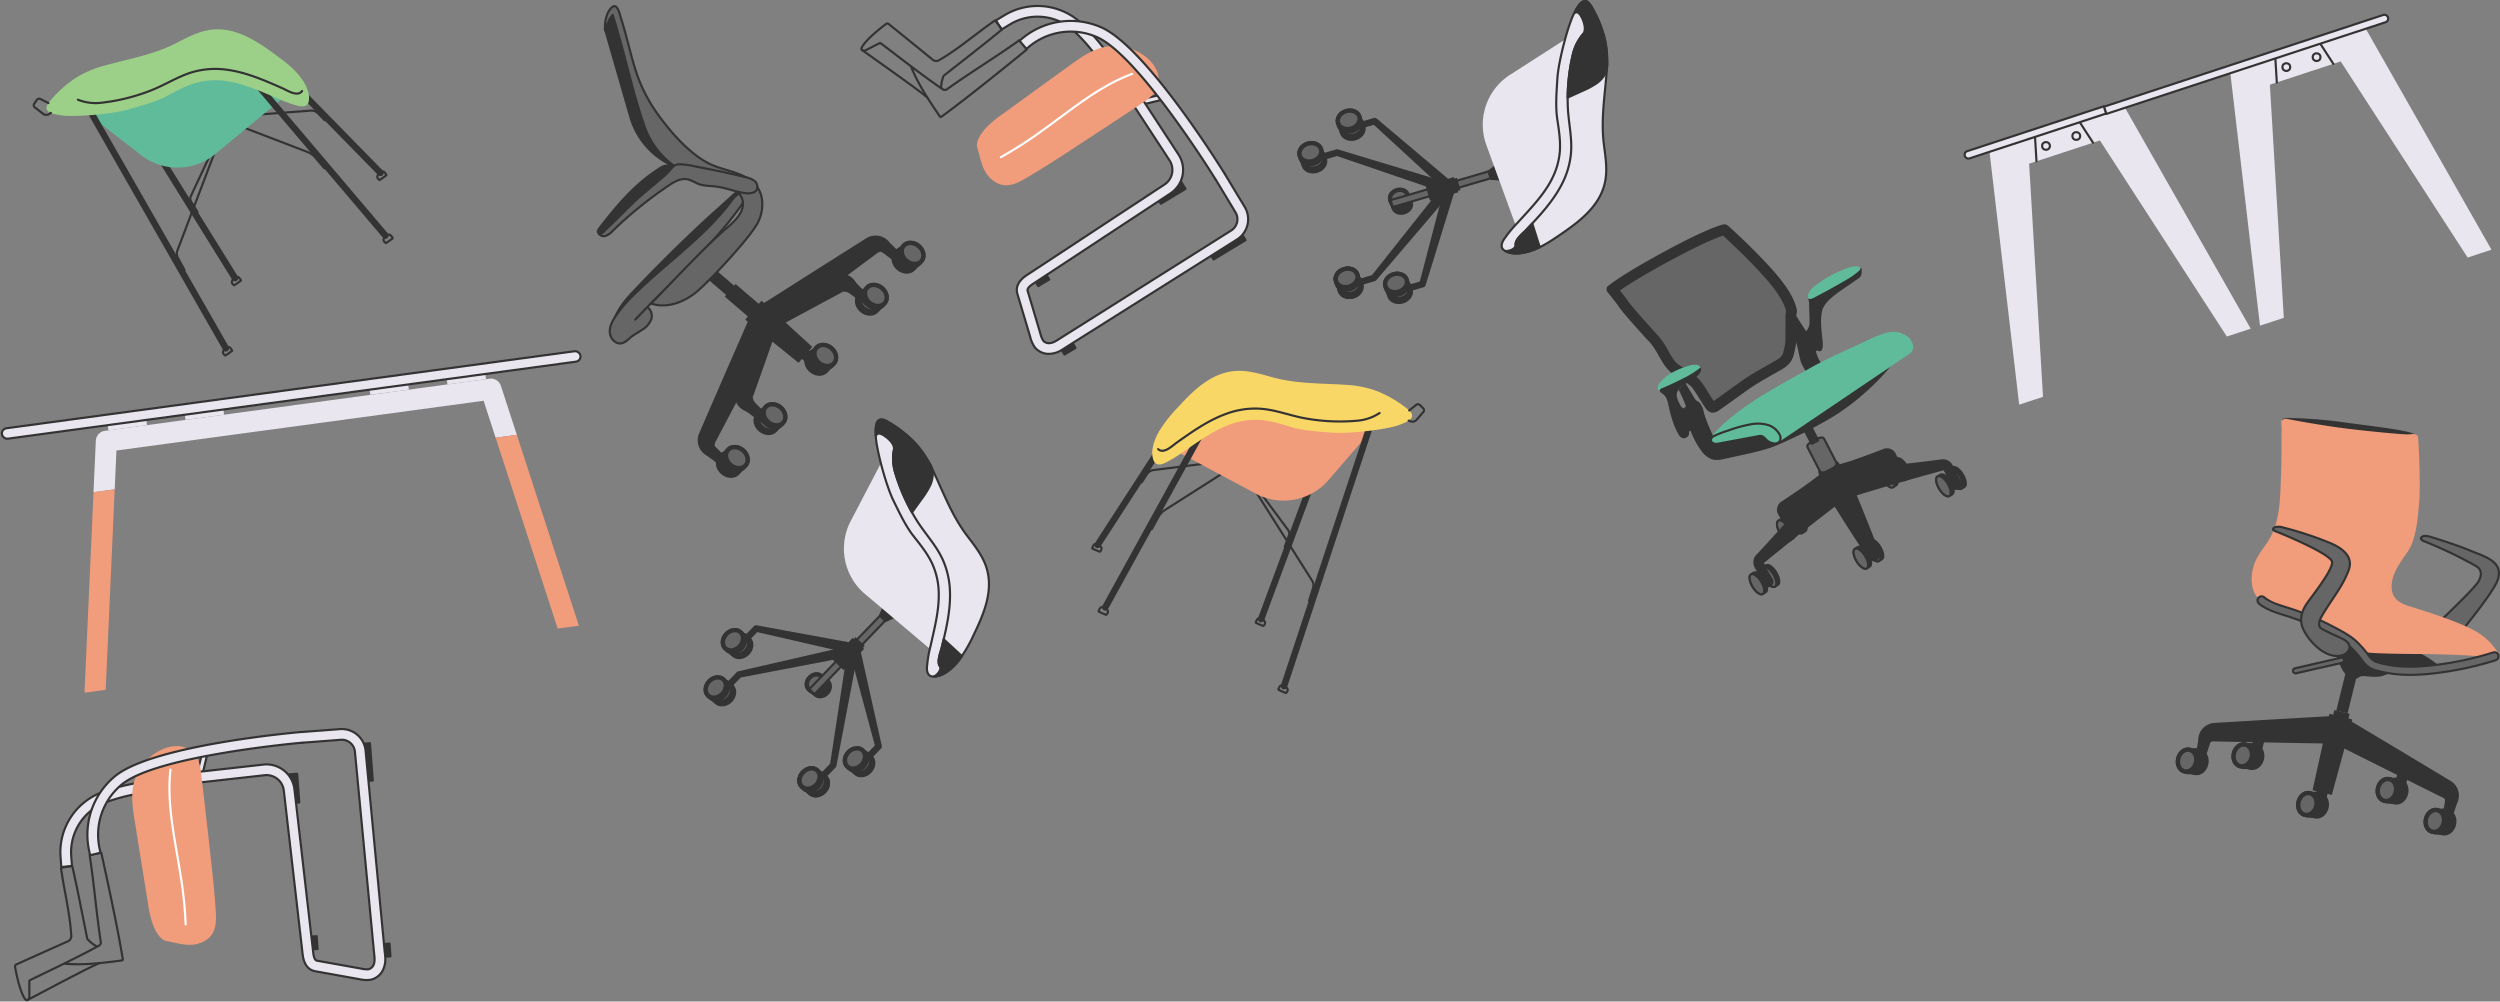 <?xml version="1.0" encoding="UTF-8"?> <svg xmlns="http://www.w3.org/2000/svg" width="1159.626" height="464.559" viewBox="0 0 1159.626 464.559"><rect x="0" y="0" width="1159.626" height="464.559" fill="#808080" stroke="none"/><g id="img_6" data-name="img 6" transform="translate(-60.5 -3232.197)"><g id="illu-03" transform="translate(58.817 3224.987)"><g id="Groupe_18968" data-name="Groupe 18968" transform="translate(8.652 345.384)"><rect id="Rectangle_2789" data-name="Rectangle 2789" width="5.94" height="4.126" transform="translate(170.034 105.737) rotate(-94.31)" fill="#333" stroke="#333" stroke-linecap="round" stroke-linejoin="round" stroke-width="1.008"></rect><rect id="Rectangle_2790" data-name="Rectangle 2790" width="5.94" height="4.126" transform="translate(136.228 102.32) rotate(-94.31)" fill="#333" stroke="#333" stroke-linecap="round" stroke-linejoin="round" stroke-width="1.008"></rect><rect id="Rectangle_2791" data-name="Rectangle 2791" width="13.355" height="4.126" transform="translate(127.741 34.359) rotate(-94.31)" fill="#333" stroke="#333" stroke-linecap="round" stroke-linejoin="round" stroke-width="1.008"></rect><rect id="Rectangle_2792" data-name="Rectangle 2792" width="17.331" height="4.126" transform="translate(161.82 24.163) rotate(-94.31)" fill="#333" stroke="#333" stroke-linecap="round" stroke-linejoin="round" stroke-width="1.008"></rect><path id="Tracé_25089" data-name="Tracé 25089" d="M98.969,360.358c-1,4.8-2.2,9.627-3.568,14.341l-2.382-.688c1.345-4.654,2.531-9.418,3.518-14.162l2.432.508Z" transform="translate(-9.687 -349.402)" fill="#e9e6ef" stroke="#333" stroke-linecap="round" stroke-linejoin="round" stroke-width="1.008"></path><path id="Tracé_25090" data-name="Tracé 25090" d="M65.79,379.613a85.793,85.793,0,0,0-14.022,3.678,24.729,24.729,0,0,0-16.733,25.224l.349,4.664-4.953.369-.349-4.664a29.687,29.687,0,0,1,20.082-30.3,90.344,90.344,0,0,1,14.86-3.887l.757,4.9Z" transform="translate(-8.968 -349.572)" fill="#e9e6ef" stroke="#333" stroke-linecap="round" stroke-linejoin="round" stroke-width="1.008"></path><path id="Tracé_25091" data-name="Tracé 25091" d="M46.941,450.776c-1.794-.458-4.525-3.2-4.684-3.548-.169-.379-4.7-24.068-7.026-33.875l-5.182.977c1.435,10.544,4.2,21.078,4.774,31.692a2.607,2.607,0,0,1-1.435,2.322c-5.272,2.312-20.49,9.179-24.038,10.783a1.064,1.064,0,0,0-.608,1.146c.468,2.671,2.143,11.252,4.584,14.82a1.489,1.489,0,0,0,.508.518,1.05,1.05,0,0,0,1.3-.538,3.122,3.122,0,0,0,.249-1.515c-.02-2.173-.05-6.787,0-6.917.13-.319,20.909-9.876,32.251-16.225a1.709,1.709,0,0,0,.877-1.754c-2.063-13.285-3.119-27.028-5.182-40.313a33.736,33.736,0,0,1,5.422-.957s7.3,32.669,9.936,49.173a.692.692,0,0,1-.07.548.756.756,0,0,1-.448.179c-8.78,1.156-17.919,2.3-26.729,1.475" transform="translate(-8.726 -349.945)" fill="none" stroke="#333" stroke-linecap="round" stroke-linejoin="round" stroke-width="1.008"></path><path id="Tracé_25092" data-name="Tracé 25092" d="M14.5,476.241c5.023-2.561,26.869-14.4,33.387-17.142" transform="translate(-8.791 -350.535)" fill="none" stroke="#333" stroke-linecap="round" stroke-linejoin="round" stroke-width="1.008"></path><path id="Tracé_25093" data-name="Tracé 25093" d="M181.38,454.607a11.619,11.619,0,0,1-1.1,6.6,8.3,8.3,0,0,1-5.691,4.375,14.923,14.923,0,0,1-5.3-.309l-.847-.15-19.394-3.478c-5.133-.877-5.77-6.4-5.98-8.212l-8.7-75.633a8.09,8.09,0,0,0-8.92-7.106L94.475,374.16l-.548-4.933,30.975-3.468a13.056,13.056,0,0,1,14.4,11.471l8.7,75.633c.419,3.638,1.415,3.807,1.9,3.887l19.394,3.478c.279.05.578.1.887.159a11.177,11.177,0,0,0,3.568.3,3.46,3.46,0,0,0,2.153-1.834c.787-1.475.6-3.3.369-5.412-.04-.329-.07-.648-.1-.977-.179-1.844-2.252-23.69-3.339-35.1l-5.481-57.615a6.132,6.132,0,0,0-6.608-5.481l-18.477,1.4-.369-4.953,18.477-1.4a11.085,11.085,0,0,1,11.92,9.936l5.481,57.644c1.086,11.421,3.169,33.257,3.339,35.1.03.309.06.608.1.917C181.281,453.461,181.34,454.029,181.38,454.607Z" transform="translate(-9.698 -349.281)" fill="#e9e6ef" stroke="#333" stroke-linecap="round" stroke-linejoin="round" stroke-width="1.008"></path><path id="Tracé_25094" data-name="Tracé 25094" d="M64.132,376a22.69,22.69,0,0,1,.618-2.681,23.372,23.372,0,0,1,11.79-13.963,16.856,16.856,0,0,1,8.491-2.053,10.646,10.646,0,0,1,7.754,3.777c2.073,2.611,2.551,6.139,2.95,9.468,1.425,11.939,2.771,23.879,4.106,35.828,1.017,9.1,2.043,18.2,2.611,27.327.219,3.618.319,7.495-1.555,10.574-2.013,3.319-5.98,4.983-9.807,5.162-3.877.179-7.574-1.086-11.351-1.684-3.09-.488-5.312-4.873-6.358-7.534a47.488,47.488,0,0,1-2.352-9.956q-3.035-18.821-6.059-37.642c-.887-5.5-1.764-11.2-.837-16.634Z" transform="translate(-9.353 -349.373)" fill="#f19c7a"></path><path id="Tracé_25095" data-name="Tracé 25095" d="M88.709,440.1a190.993,190.993,0,0,0-2.581-24.028c-2.252-14.68-5.7-29.091-4.784-44.11.07-1.206.169-2.422.3-3.628" transform="translate(-9.553 -349.499)" fill="none" stroke="#fff" stroke-linecap="round" stroke-linejoin="round" stroke-width="1.008"></path><path id="Tracé_25096" data-name="Tracé 25096" d="M142.535,355.6c-.688.06-68.637,6-84.264,19.713a30.218,30.218,0,0,0-9.578,30.875l.11.439-4.814,1.2-.05-.209A35.18,35.18,0,0,1,55,371.575c16.843-14.78,84.254-20.69,87.114-20.929" transform="translate(-9.113 -349.297)" fill="#e9e6ef" stroke="#333" stroke-linecap="round" stroke-linejoin="round" stroke-width="1.008"></path></g><g id="Groupe_18969" data-name="Groupe 18969" transform="translate(17.332 20.813)"><path id="Tracé_25097" data-name="Tracé 25097" d="M153.7,63.571l-3.149-3.229a4.187,4.187,0,0,0-3.309-1.246L124.251,60.85" transform="translate(-18.724 -21.399)" fill="none" stroke="#333" stroke-linecap="round" stroke-linejoin="round" stroke-width="1.008"></path><path id="Tracé_25098" data-name="Tracé 25098" d="M153.4,85.9l-4.236-5a8.679,8.679,0,0,0-3.528-2.5l-30-11.5" transform="translate(-18.626 -21.489)" fill="none" stroke="#333" stroke-linecap="round" stroke-linejoin="round" stroke-width="1.008"></path><path id="Tracé_25099" data-name="Tracé 25099" d="M100.281,79.662,91.212,99a2.76,2.76,0,0,0,.149,2.611l2.92,4.7" transform="translate(-18.344 -21.634)" fill="none" stroke="#333" stroke-linecap="round" stroke-linejoin="round" stroke-width="1.008"></path><path id="Tracé_25100" data-name="Tracé 25100" d="M102,79.239,84.891,124.266a4.006,4.006,0,0,0,.239,3.359l3.05,5.551" transform="translate(-18.272 -21.629)" fill="none" stroke="#333" stroke-linecap="round" stroke-linejoin="round" stroke-width="1.008"></path><line id="Ligne_294" data-name="Ligne 294" x1="34.214" y1="55.113" transform="translate(59.155 60.28)" fill="none" stroke="#333" stroke-linecap="round" stroke-linejoin="round" stroke-width="3.024"></line><path id="Tracé_25101" data-name="Tracé 25101" d="M133.53,52.871,102.625,78.434a27.566,27.566,0,0,1-35.589.618L41.343,59.169,85.7,34.065l37.164,2.551L133.53,52.871Z" transform="translate(-17.778 -21.114)" fill="#60bb9b"></path><line id="Ligne_295" data-name="Ligne 295" x2="61.91" y2="108.233" transform="translate(27.223 39.74)" fill="none" stroke="#333" stroke-linecap="round" stroke-linejoin="round" stroke-width="3.024"></line><line id="Ligne_296" data-name="Ligne 296" x2="58.611" y2="69.086" transform="translate(104.511 26.574)" fill="none" stroke="#333" stroke-linecap="round" stroke-linejoin="round" stroke-width="3.024"></line><line id="Ligne_297" data-name="Ligne 297" x1="34.224" y1="34.941" transform="translate(126.606 31.617)" fill="none" stroke="#333" stroke-linecap="round" stroke-linejoin="round" stroke-width="3.024"></line><path id="Tracé_25102" data-name="Tracé 25102" d="M106.956,44.968a33.956,33.956,0,0,0-12.836.488c-5.272,1.256-10.066,3.927-14.82,6.458-5.2,2.771-11.83,4.5-17.55,6.159C53.7,60.4,35.738,61.78,30.276,60.844c-2.4-.409-7.674-.937-6.657-4.226a6.886,6.886,0,0,1,1.455-2.352A55.88,55.88,0,0,1,36.7,43.742a48.115,48.115,0,0,1,13.853-6c10.963-3,22.3-4.963,32.589-10.136,5.551-2.791,11.043-5.92,17.351-6.528,10.783-1.036,20.271,5.162,28.583,11.212,3.857,2.81,7.754,5.661,10.913,9.269,2.85,3.249,6.119,8.421,5.093,13-.508,2.262-2.7,2.412-4.634,1.983a57.138,57.138,0,0,1-9.647-3.478c-7.823-3.279-15.647-6.917-23.849-8.093Z" transform="translate(-17.574 -20.964)" fill="#9ccf88"></path><path id="Tracé_25103" data-name="Tracé 25103" d="M142.205,49.794c-2.093,2.9-6.817-.269-9.139-1.3-8.073-3.558-16.414-7.235-25.2-8.5a38.808,38.808,0,0,0-14.79.578c-7.235,1.724-13.564,5.98-20.411,8.73a90.224,90.224,0,0,1-23.421,5.92A22.218,22.218,0,0,1,38.228,53.82" transform="translate(-17.742 -21.176)" fill="none" stroke="#333" stroke-linecap="round" stroke-linejoin="round" stroke-width="1.008"></path><path id="Tracé_25104" data-name="Tracé 25104" d="M109.236,170.109c-.14-.02-1.306-.02-1.365-.149l-.857.618c-.06.389-.638,1.385-.718,1.764-.13.638.857,1.644,1.126,1.6a31.552,31.552,0,0,0,3.109-2.183c.11-.259-1.056-1.624-1.286-1.664Z" transform="translate(-18.519 -22.665)" fill="none" stroke="#333" stroke-linecap="round" stroke-linejoin="round" stroke-width="1.008"></path><path id="Tracé_25105" data-name="Tracé 25105" d="M184.574,117.364c-.14-.02-1.306-.02-1.365-.149l-.857.618c-.06.389-.638,1.385-.718,1.764-.13.638.857,1.644,1.126,1.6a31.554,31.554,0,0,0,3.109-2.183c.11-.259-1.056-1.624-1.286-1.664Z" transform="translate(-19.379 -22.063)" fill="none" stroke="#333" stroke-linecap="round" stroke-linejoin="round" stroke-width="1.008"></path><path id="Tracé_25106" data-name="Tracé 25106" d="M181.63,87.755c-.14-.02-1.306-.02-1.365-.149l-.857.618c-.06.389-.638,1.385-.718,1.764-.13.638.857,1.644,1.126,1.6a31.552,31.552,0,0,0,3.109-2.183c.11-.259-1.056-1.624-1.286-1.664Z" transform="translate(-19.345 -21.725)" fill="none" stroke="#333" stroke-linecap="round" stroke-linejoin="round" stroke-width="1.008"></path><path id="Tracé_25107" data-name="Tracé 25107" d="M113.38,137.164c-.14-.02-1.306-.02-1.365-.149l-.857.618c-.06.389-.638,1.385-.718,1.764-.13.638.857,1.644,1.126,1.6a31.552,31.552,0,0,0,3.109-2.183c.11-.259-1.056-1.624-1.286-1.664Z" transform="translate(-18.566 -22.289)" fill="none" stroke="#333" stroke-linecap="round" stroke-linejoin="round" stroke-width="1.008"></path><path id="Tracé_25108" data-name="Tracé 25108" d="M25.444,60.119l-.538.389a2.625,2.625,0,0,1-3,.06l-3.917-3.03a1.241,1.241,0,0,1-.259-1.694l1.256-1.8a1.248,1.248,0,0,1,1.585-.4L24.3,55.534" transform="translate(-17.506 -21.336)" fill="none" stroke="#333" stroke-linecap="round" stroke-linejoin="round" stroke-width="1.008"></path></g><g id="Groupe_18970" data-name="Groupe 18970" transform="translate(508.322 179.22)"><path id="Tracé_25109" data-name="Tracé 25109" d="M537.391,233.393l2.452-3.787a4.2,4.2,0,0,1,2.99-1.884l22.882-2.86" transform="translate(-514.429 -181.698)" fill="none" stroke="#333" stroke-linecap="round" stroke-linejoin="round" stroke-width="1.008"></path><path id="Tracé_25110" data-name="Tracé 25110" d="M542.078,255.2l3.159-5.741a8.739,8.739,0,0,1,2.96-3.159l27.108-17.242" transform="translate(-514.482 -181.746)" fill="none" stroke="#333" stroke-linecap="round" stroke-linejoin="round" stroke-width="1.008"></path><path id="Tracé_25111" data-name="Tracé 25111" d="M593.17,238.532l12.737,17.142a2.753,2.753,0,0,1,.369,2.581l-1.923,5.192" transform="translate(-515.065 -181.854)" fill="none" stroke="#333" stroke-linecap="round" stroke-linejoin="round" stroke-width="1.008"></path><path id="Tracé_25112" data-name="Tracé 25112" d="M591.3,238.482,617.038,279.2a4.021,4.021,0,0,1,.438,3.339l-1.884,6.04" transform="translate(-515.044 -181.854)" fill="none" stroke="#333" stroke-linecap="round" stroke-linejoin="round" stroke-width="1.008"></path><line id="Ligne_298" data-name="Ligne 298" y1="60.824" x2="22.553" transform="translate(78.324 54.346)" fill="none" stroke="#333" stroke-linecap="round" stroke-linejoin="round" stroke-width="3.024"></line><path id="Tracé_25113" data-name="Tracé 25113" d="M554.357,218.975l35.37,18.9a27.568,27.568,0,0,0,35-6.478l21.218-24.6-48.476-15.767-35.908,9.9-7.215,18.059Z" transform="translate(-514.622 -181.312)" fill="#f19c7a"></path><line id="Ligne_299" data-name="Ligne 299" x1="39.127" y2="118.398" transform="translate(88.958 27.856)" fill="none" stroke="#333" stroke-linecap="round" stroke-linejoin="round" stroke-width="3.024"></line><line id="Ligne_300" data-name="Ligne 300" x1="43.682" y2="79.371" transform="translate(6.039 30.347)" fill="none" stroke="#333" stroke-linecap="round" stroke-linejoin="round" stroke-width="3.024"></line><line id="Ligne_301" data-name="Ligne 301" y1="41.061" x2="26.59" transform="translate(2.491 39.686)" fill="none" stroke="#333" stroke-linecap="round" stroke-linejoin="round" stroke-width="3.024"></line><path id="Tracé_25114" data-name="Tracé 25114" d="M578.527,206.016a33.952,33.952,0,0,1,12.677-2.073c5.422.179,10.644,1.844,15.806,3.379,5.651,1.684,12.5,2.063,18.427,2.541,8.352.668,26.231-1.545,31.394-3.558,2.262-.887,7.335-2.452,5.691-5.461a7,7,0,0,0-1.894-2.013,56.093,56.093,0,0,0-13.494-8,48.037,48.037,0,0,0-14.77-3.119c-11.341-.757-22.842-.419-33.955-3.438-5.99-1.624-12-3.6-18.3-2.94-10.773,1.126-18.836,9.089-25.783,16.683a65.111,65.111,0,0,0-8.85,11.252c-2.153,3.757-4.325,9.468-2.412,13.753.947,2.113,3.129,1.824,4.933,1.017a57.447,57.447,0,0,0,8.77-5.322c7.016-4.764,13.953-9.9,21.756-12.677Z" transform="translate(-514.485 -181.2)" fill="#f9d767"></path><path id="Tracé_25115" data-name="Tracé 25115" d="M545.093,217.729c2.631,2.432,6.618-1.624,8.691-3.09,7.206-5.093,14.64-10.365,23.012-13.345a38.74,38.74,0,0,1,14.61-2.372c7.435.249,14.481,3.169,21.736,4.495a90.259,90.259,0,0,0,24.128,1.136,22.158,22.158,0,0,0,10.514-3.568" transform="translate(-514.517 -181.402)" fill="none" stroke="#333" stroke-linecap="round" stroke-linejoin="round" stroke-width="1.008"></path><path id="Tracé_25116" data-name="Tracé 25116" d="M605.793,330.53c-.15-.359-.917-1.226-1.056-1.595l-.967-.439c-.04.14-1.176.369-1.315.419-.219.08-1.086,1.654-.927,1.884a31.587,31.587,0,0,0,3.478,1.525,1.926,1.926,0,0,0,.787-1.8Z" transform="translate(-515.161 -182.881)" fill="none" stroke="#333" stroke-linecap="round" stroke-linejoin="round" stroke-width="1.008"></path><path id="Tracé_25117" data-name="Tracé 25117" d="M521.453,293.845c-.149-.359-.917-1.226-1.056-1.595l-.967-.439c-.04.14-1.176.369-1.315.419-.219.08-1.086,1.654-.927,1.884a31.581,31.581,0,0,0,3.478,1.525,1.926,1.926,0,0,0,.787-1.8Z" transform="translate(-514.198 -182.462)" fill="none" stroke="#333" stroke-linecap="round" stroke-linejoin="round" stroke-width="1.008"></path><path id="Tracé_25118" data-name="Tracé 25118" d="M518.449,264.246c-.15-.359-.917-1.226-1.056-1.595l-.967-.439c-.04.14-1.176.369-1.316.419-.219.08-1.086,1.654-.927,1.884a31.588,31.588,0,0,0,3.478,1.525,1.926,1.926,0,0,0,.787-1.8Z" transform="translate(-514.164 -182.124)" fill="none" stroke="#333" stroke-linecap="round" stroke-linejoin="round" stroke-width="1.008"></path><path id="Tracé_25119" data-name="Tracé 25119" d="M595.177,299.077c-.15-.359-.917-1.226-1.056-1.595l-.967-.439c-.04.14-1.176.369-1.316.419-.219.08-1.086,1.654-.927,1.884a31.588,31.588,0,0,0,3.478,1.525,1.927,1.927,0,0,0,.787-1.8Z" transform="translate(-515.039 -182.522)" fill="none" stroke="#333" stroke-linecap="round" stroke-linejoin="round" stroke-width="1.008"></path><path id="Tracé_25120" data-name="Tracé 25120" d="M662.65,204.461l.6.269a2.639,2.639,0,0,0,2.96-.538l3.239-3.747a1.242,1.242,0,0,0-.08-1.714l-1.585-1.515a1.244,1.244,0,0,0-1.634-.07l-3.269,2.6" transform="translate(-515.858 -181.379)" fill="none" stroke="#333" stroke-linecap="round" stroke-linejoin="round" stroke-width="1.008"></path></g><g id="Groupe_18983" data-name="Groupe 18983" transform="translate(746.868 111.251)"><path id="Tracé_25121" data-name="Tracé 25121" d="M853.5,171.588c-.757-2.8-4.285-8.75-4.285-8.75l-4.724-7.385-.159,1.684s-.429,9.358.13,10.664,1.445,6.568,2.013,8.551,3.438,6.448,3.438,6.448,8.631-3.2,6.927-4.724-2.591-3.687-3.349-6.5Z" transform="translate(-756.476 -112.937)" fill="#333"></path><path id="Tracé_25122" data-name="Tracé 25122" d="M849.884,208.642c-2.222,1.306-13.335,6.578-16.474,7.744-6.289,2.342-13.9,3.717-20.451,5.2q-1.375.314-2.751.6a11.812,11.812,0,0,1-4.714.319,9.752,9.752,0,0,1-5.422-3.817,37.612,37.612,0,0,1-5.412-10.185c-.7-1.824-4.126-9-2.88-9.966.339-.269.777-.5.867-.927a62.786,62.786,0,0,0-3.418-7.694,24.458,24.458,0,0,1,3.159-3.02c1.1,1.724,4.156,6.946,4.734,7.714.458.608,1.206.787,1.784,1.326a8.579,8.579,0,0,1,2.013,4.365c.967,3.986,4.913,12.6,5.272,12.727a2.547,2.547,0,0,0,1.256.03c11.959-1.814,23.4-6.049,35.131-8.99a10.932,10.932,0,0,1,4.076-.478c1.674.209,3.538,4.864,3.239,5.033Z" transform="translate(-755.849 -113.296)" fill="#333"></path><path id="Tracé_25123" data-name="Tracé 25123" d="M856.125,212.5l-1.176.249a8.376,8.376,0,0,0-3.966,2.043l-.887.817a1.264,1.264,0,0,0-.269,1.5l6.677,12.936,7.674-3.957L857.5,213.16a1.258,1.258,0,0,0-1.385-.658Z" transform="translate(-756.539 -113.588)" fill="#666" stroke="#333" stroke-linecap="round" stroke-linejoin="round" stroke-width="1.008"></path><path id="Tracé_25124" data-name="Tracé 25124" d="M0,0H4.465V6.777a.736.736,0,0,1-.738.738H.747A.736.736,0,0,1,.01,6.777V0h0Z" transform="translate(91.472 95.865) rotate(-27.29)" fill="#333"></path><path id="Tracé_25125" data-name="Tracé 25125" d="M864.127,224.09c-.229-.309-.568-.628-.907-.468-.359.169-.309.678-.369,1.066a2.679,2.679,0,0,1-1.5,1.674,29.833,29.833,0,0,1-3.129,1.6,2.572,2.572,0,0,1-1.824.279,6.147,6.147,0,0,1-.678-.339.784.784,0,0,0-.727-.02c-.658.379.678,3.269.9,3.847a42.855,42.855,0,0,0,1.894,4.2c1.4,2.711,3.04,5.292,4.664,7.863a4.5,4.5,0,0,0,1.266,1.465,4.416,4.416,0,0,0,2.382.5c.239.608.548,1.286,1.166,1.485a1.96,1.96,0,0,0,1.166-.1,9.24,9.24,0,0,0,2.751-1.415,1.941,1.941,0,0,0,.757-.9,2.244,2.244,0,0,0-.528-1.814,4.6,4.6,0,0,0,1.017-2.442,4.74,4.74,0,0,0-.608-1.983c-1.326-2.86-2.392-5.84-3.887-8.611a57.364,57.364,0,0,0-3.777-5.85c-.01-.01-.02-.03-.03-.04Z" transform="translate(-756.598 -113.714)" fill="#333"></path><g id="Groupe_18971" data-name="Groupe 18971" transform="translate(83.38 132.907)"><path id="Tracé_25126" data-name="Tracé 25126" d="M847.278,257.157c-1.1.658-3.209-.847-4.724-3.359s-1.854-5.083-.767-5.741l1.375-.827c1.1-.658,3.209.847,4.724,3.359s1.854,5.083.767,5.741Z" transform="translate(-839.822 -246.89)" fill="#333" stroke="#333" stroke-linecap="round" stroke-linejoin="round" stroke-width="1.008"></path><ellipse id="Ellipse_474" data-name="Ellipse 474" cx="2.312" cy="5.312" rx="2.312" ry="5.312" transform="matrix(0.856, -0.516, 0.516, 0.856, 0, 2.388)" fill="#666" stroke="#333" stroke-linecap="round" stroke-linejoin="round" stroke-width="1.008"></ellipse></g><path id="Tracé_25127" data-name="Tracé 25127" d="M838.821,254.064a32.741,32.741,0,0,0-2.83-5.711,4.449,4.449,0,0,1-.538-1.913,4.684,4.684,0,0,1,2.591-4.4c.12-.07.807-.538.947-.628,5.551-3.678,11.023-7.455,16.285-11.541,7.056-5.093,14.75,4.814,8.053,10.395-2.472,1.644-6.119,2.242-8.91,3.468-4.375,1.6-8.72,3.349-13.026,5.123a2.96,2.96,0,0,0,1.136-3.907,33.327,33.327,0,0,0,3.02,5.641c3.07,4.883-4.525,8.81-6.727,3.468h0Z" transform="translate(-756.377 -113.77)" fill="#333"></path><g id="Groupe_18972" data-name="Groupe 18972" transform="translate(131.157 108.249)"><path id="Tracé_25128" data-name="Tracé 25128" d="M895.607,232.226c-1.1.658-3.209-.847-4.724-3.359s-1.854-5.083-.767-5.741l1.375-.827c1.1-.658,3.209.847,4.724,3.359s1.854,5.083.767,5.741Z" transform="translate(-888.15 -221.947)" fill="#333" stroke="#333" stroke-linecap="round" stroke-linejoin="round" stroke-width="1.008"></path><ellipse id="Ellipse_475" data-name="Ellipse 475" cx="2.312" cy="5.312" rx="2.312" ry="5.312" transform="matrix(0.856, -0.516, 0.516, 0.856, 0, 2.388)" fill="#666" stroke="#333" stroke-linecap="round" stroke-linejoin="round" stroke-width="1.008"></ellipse></g><g id="Groupe_18973" data-name="Groupe 18973" transform="translate(125.506 111.664)"><path id="Tracé_25129" data-name="Tracé 25129" d="M889.9,235.664c-1.1.658-3.209-.847-4.724-3.359s-1.854-5.083-.767-5.741l1.375-.827c1.1-.658,3.209.847,4.724,3.359s1.854,5.083.767,5.741Z" transform="translate(-882.434 -225.401)" fill="#333" stroke="#333" stroke-linecap="round" stroke-linejoin="round" stroke-width="1.008"></path><ellipse id="Ellipse_476" data-name="Ellipse 476" cx="2.312" cy="5.312" rx="2.312" ry="5.312" transform="matrix(0.856, -0.516, 0.516, 0.856, 0, 2.388)" fill="#666" stroke="#333" stroke-linecap="round" stroke-linejoin="round" stroke-width="1.008"></ellipse></g><g id="Groupe_18974" data-name="Groupe 18974" transform="translate(77.725 136.304)"><path id="Tracé_25130" data-name="Tracé 25130" d="M841.561,260.6c-1.1.658-3.209-.847-4.724-3.359s-1.854-5.083-.767-5.74l1.375-.827c1.1-.658,3.209.847,4.724,3.359s1.854,5.083.767,5.74Z" transform="translate(-834.101 -250.326)" fill="#333" stroke="#333" stroke-linecap="round" stroke-linejoin="round" stroke-width="1.008"></path><ellipse id="Ellipse_477" data-name="Ellipse 477" cx="2.312" cy="5.312" rx="2.312" ry="5.312" transform="matrix(0.856, -0.516, 0.516, 0.856, 0, 2.388)" fill="#666" stroke="#333" stroke-linecap="round" stroke-linejoin="round" stroke-width="1.008"></ellipse></g><g id="Groupe_18975" data-name="Groupe 18975" transform="translate(70.665 157.804)"><path id="Tracé_25131" data-name="Tracé 25131" d="M834.414,282.34c-1.1.658-3.209-.847-4.724-3.359s-1.854-5.083-.767-5.741l1.375-.827c1.1-.658,3.209.847,4.724,3.359s1.854,5.083.767,5.741Z" transform="translate(-826.96 -272.073)" fill="#333" stroke="#333" stroke-linecap="round" stroke-linejoin="round" stroke-width="1.008"></path><ellipse id="Ellipse_478" data-name="Ellipse 478" cx="2.312" cy="5.312" rx="2.312" ry="5.312" transform="matrix(0.856, -0.516, 0.516, 0.856, 0, 2.388)" fill="#666" stroke="#333" stroke-linecap="round" stroke-linejoin="round" stroke-width="1.008"></ellipse></g><g id="Groupe_18976" data-name="Groupe 18976" transform="translate(157.211 112.355)"><path id="Tracé_25132" data-name="Tracé 25132" d="M921.959,236.369c-1.1.658-3.209-.847-4.724-3.359s-1.854-5.083-.767-5.741l1.375-.827c1.1-.658,3.209.847,4.724,3.359s1.854,5.083.767,5.741Z" transform="translate(-914.505 -226.101)" fill="#333" stroke="#333" stroke-linecap="round" stroke-linejoin="round" stroke-width="1.008"></path><ellipse id="Ellipse_479" data-name="Ellipse 479" cx="2.312" cy="5.312" rx="2.312" ry="5.312" transform="matrix(0.856, -0.516, 0.516, 0.856, 0, 2.388)" fill="#666" stroke="#333" stroke-linecap="round" stroke-linejoin="round" stroke-width="1.008"></ellipse></g><g id="Groupe_18977" data-name="Groupe 18977" transform="translate(118.899 145.932)"><path id="Tracé_25133" data-name="Tracé 25133" d="M883.207,270.343c-1.1.658-3.209-.847-4.724-3.359s-1.854-5.083-.767-5.741l1.375-.827c1.1-.658,3.209.847,4.724,3.359s1.854,5.083.767,5.741Z" transform="translate(-875.751 -260.065)" fill="#333" stroke="#333" stroke-linecap="round" stroke-linejoin="round" stroke-width="1.008"></path><ellipse id="Ellipse_480" data-name="Ellipse 480" cx="2.312" cy="5.312" rx="2.312" ry="5.312" transform="matrix(0.856, -0.516, 0.516, 0.856, 0, 2.388)" fill="#666" stroke="#333" stroke-linecap="round" stroke-linejoin="round" stroke-width="1.008"></ellipse></g><g id="Groupe_18978" data-name="Groupe 18978" transform="translate(113.249 149.347)"><path id="Tracé_25134" data-name="Tracé 25134" d="M877.5,273.781c-1.1.658-3.209-.847-4.724-3.359s-1.854-5.083-.767-5.741l1.375-.827c1.1-.658,3.209.847,4.724,3.359s1.854,5.083.767,5.741Z" transform="translate(-870.036 -263.519)" fill="#333" stroke="#333" stroke-linecap="round" stroke-linejoin="round" stroke-width="1.008"></path><ellipse id="Ellipse_481" data-name="Ellipse 481" cx="2.312" cy="5.312" rx="2.312" ry="5.312" transform="matrix(0.856, -0.516, 0.516, 0.856, 0, 2.388)" fill="#666" stroke="#333" stroke-linecap="round" stroke-linejoin="round" stroke-width="1.008"></ellipse></g><g id="Groupe_18979" data-name="Groupe 18979" transform="translate(99.973 113.144)"><path id="Tracé_25135" data-name="Tracé 25135" d="M880.868,267.8l-5.491-10.634-11.989-23.241" transform="translate(-856.668 -226.977)" fill="#333"></path><path id="Tracé_25136" data-name="Tracé 25136" d="M878.359,268.966c-5.641-7.764-10.634-15.936-15.777-24.029-1.714-2.691-3.359-5.422-5.023-8.132a6.5,6.5,0,1,1,11.511-5.94q3.752,8.79,7.325,17.67c2.392,5.94,4.814,11.84,6.817,17.929a2.768,2.768,0,0,1-4.854,2.5Z" transform="translate(-856.591 -226.896)" fill="#333"></path></g><path id="Tracé_25137" data-name="Tracé 25137" d="M916.631,235.232a58.248,58.248,0,0,0-3.717-7.544c-.06.03-.03.1,0,.14.06,0-.189.06-.309.09-.249.07-1.844.508-2.133.588q-17.087,4.664-34.055,9.807c-2.262.688-4.525,1.385-6.787,2.113a6.522,6.522,0,1,1-2.531-12.707c9.418-.8,18.816-1.834,28.2-2.91,5.272-.608,10.554-1.276,15.816-1.933a7.11,7.11,0,0,1,2.79-.04,5.1,5.1,0,0,1,3.518,3.06l.379.8a57.546,57.546,0,0,0,3.428,6.179,2.6,2.6,0,1,1-4.594,2.372h0Z" transform="translate(-756.669 -113.704)" fill="#333"></path><path id="Tracé_25138" data-name="Tracé 25138" d="M828.648,280.5a61.408,61.408,0,0,0-3.478-7.146,5.208,5.208,0,0,1,1.2-6.887q10.21-11.048,20.172-22.334,4.709-5.307,9.289-10.724a6.523,6.523,0,1,1,8.89,9.428c-11.919,8.98-23.55,18.328-35.1,27.776-.09.07-.289.239-.249.2a.092.092,0,0,0-.12-.08c0,.01-.02-.02,0,.03a63.471,63.471,0,0,0,4,7.375,2.6,2.6,0,1,1-4.594,2.372h0Z" transform="translate(-756.25 -113.8)" fill="#333"></path><path id="Tracé_25139" data-name="Tracé 25139" d="M887.137,229.164a32.221,32.221,0,0,0-2.81-5.661,2.971,2.971,0,0,0,3.807,1.266c-.189.12-.857.538-1.056.668-3.6,2.252-7.166,4.574-10.674,6.976q-3.02,2.063-5.99,4.246a6.572,6.572,0,0,1-7.794-10.584c2.721-1.654,6-2.033,8.93-3.229,4.285-1.455,8.541-3.05,12.767-4.674.1-.04.289-.11.389-.149a4.606,4.606,0,0,1,6.079,1.914,35.294,35.294,0,0,0,3.089,5.77c3.07,4.893-4.525,8.81-6.727,3.468h0Z" transform="translate(-756.656 -113.645)" fill="#333"></path><g id="Groupe_18980" data-name="Groupe 18980" transform="translate(151.564 115.757)"><path id="Tracé_25140" data-name="Tracé 25140" d="M916.253,239.817c-1.1.658-3.209-.847-4.724-3.359s-1.854-5.083-.767-5.741l1.375-.827c1.1-.658,3.209.847,4.724,3.359s1.854,5.083.767,5.741Z" transform="translate(-908.793 -229.541)" fill="#333" stroke="#333" stroke-linecap="round" stroke-linejoin="round" stroke-width="1.008"></path><ellipse id="Ellipse_482" data-name="Ellipse 482" cx="2.312" cy="5.312" rx="2.312" ry="5.312" transform="matrix(0.856, -0.516, 0.516, 0.856, 0, 2.388)" fill="#666" stroke="#333" stroke-linecap="round" stroke-linejoin="round" stroke-width="1.008"></ellipse></g><g id="Groupe_18981" data-name="Groupe 18981" transform="translate(65.018 161.205)"><path id="Tracé_25141" data-name="Tracé 25141" d="M828.708,285.788c-1.1.658-3.209-.847-4.724-3.359s-1.854-5.083-.767-5.741l1.375-.827c1.1-.658,3.209.847,4.724,3.359s1.854,5.083.767,5.741Z" transform="translate(-821.248 -275.514)" fill="#333" stroke="#333" stroke-linecap="round" stroke-linejoin="round" stroke-width="1.008"></path><ellipse id="Ellipse_483" data-name="Ellipse 483" cx="2.312" cy="5.312" rx="2.312" ry="5.312" transform="matrix(0.856, -0.516, 0.516, 0.856, 0, 2.388)" fill="#666" stroke="#333" stroke-linecap="round" stroke-linejoin="round" stroke-width="1.008"></ellipse></g><path id="Tracé_25142" data-name="Tracé 25142" d="M828.99,217.066c8.78-1.565,27.806-11.461,35.2-16.444a116.333,116.333,0,0,0,21-18.168,36.752,36.752,0,0,0,4.475-5.84L828.99,217.076Z" transform="translate(-756.303 -113.178)" fill="#333"></path><path id="Tracé_25143" data-name="Tracé 25143" d="M897.909,168.145a.049.049,0,0,0,.01.03,3.988,3.988,0,0,1-1.4,4.953L835.73,214.2s1.824-1.933,0-4.734-8.531-4.694-11.77-3.857-13.494,4.355-13.494,4.355l-5.691,1.983c.678-1.914,3-3.787,4.565-5.372,3.528-3.578,10.185-8.471,14.341-11.212,9.159-6.049,15.727-9.4,26.4-15.438,9.1-5.153,18.158-8.89,27.606-13.365,2.581-1.226,6.986-3.229,9.847-3.568a11.024,11.024,0,0,1,8.611,2.5,8.43,8.43,0,0,1,1.764,2.671Z" transform="translate(-756.027 -113.022)" fill="#60bb9b"></path><path id="Tracé_25144" data-name="Tracé 25144" d="M833.215,215.069a6.123,6.123,0,0,1-3.06-1.585c-.708-.678-1.326-1.565-2.292-1.764a3.88,3.88,0,0,0-1.4.08q-9.014,1.674-18.029,3.359a6.265,6.265,0,0,1-2.232.149c-1.4-.239-2.372-1.644-1.3-2.86a4.228,4.228,0,0,1,1.385-.927,53.89,53.89,0,0,1,6.259-2.382,64.455,64.455,0,0,1,10.415-2.85,17.438,17.438,0,0,1,7.564.209,9.089,9.089,0,0,1,5.79,4.6,3.145,3.145,0,0,1,.07,3.04,3.061,3.061,0,0,1-3.1.957.291.291,0,0,1-.09-.02Z" transform="translate(-756.023 -113.513)" fill="#60bb9b" stroke="#333" stroke-linecap="round" stroke-linejoin="round" stroke-width="1.008"></path><g id="Groupe_18982" data-name="Groupe 18982"><path id="Tracé_25145" data-name="Tracé 25145" d="M804.821,197.357c-.548,0-1.1-.648-1.465-1.2-.947-1.405-1.894-2.92-2.82-4.4a46.254,46.254,0,0,0-3.737-5.511c-1.425-1.585-7.584-5.531-9.637-6.827-2.2-1.774-3.7-4.405-5.272-7.186a31.949,31.949,0,0,0-5.671-7.923c-3.1-3.4-11.212-12.428-12.747-14.72-1.266-1.894-3.528-4.734-5.292-6.907,3.1-2.352,10.415-7.335,26.042-15.747,16.833-9.059,23.71-11.381,25.882-11.959h.05a.234.234,0,0,1,.159.05c3.359,3.05,14.9,13.7,22.524,22.783,7.514,8.94,8.391,14.082,8.491,14.949l-.279,1.844a2.214,2.214,0,0,0-.03.369l-.03,12.179a37.273,37.273,0,0,1-1.186,5.711c-.538,1.455-1.1,2.95-4.435,4.873-.857.5-1.864,1.066-2.95,1.674-3.827,2.173-8.6,4.863-11.242,6.7-1.654,1.146-5.083,3.608-8.4,5.99-2.89,2.073-6.159,4.425-6.617,4.714a2.957,2.957,0,0,1-1.336.548Z" transform="translate(-755.495 -112.475)" fill="#666"></path><path id="Tracé_25146" data-name="Tracé 25146" d="M810.7,117.369h0m-1.166.349c4.186,3.837,14.421,13.434,21.348,21.686,6.438,7.664,7.664,12.219,7.873,13.345l-.219,1.475a5.989,5.989,0,0,0-.06.728l-.03,12a36.522,36.522,0,0,1-1.027,5.023c-.458,1.226-.777,2.1-3.339,3.578-.857.488-1.854,1.056-2.93,1.664-3.877,2.193-8.7,4.923-11.431,6.807-1.674,1.156-5.123,3.638-8.461,6.03-2.282,1.634-5.043,3.618-6.1,4.355-.847-1.276-1.714-2.661-2.551-4.006a46.2,46.2,0,0,0-4.006-5.86c-1.455-1.615-6.2-4.764-10.026-7.186-1.784-1.485-3.139-3.867-4.565-6.388a34.593,34.593,0,0,0-6.059-8.441c-4.2-4.6-11.172-12.438-12.458-14.351-.937-1.405-2.382-3.279-3.777-5.043,3.827-2.681,10.943-7.206,23.64-14.032,14.262-7.674,21.188-10.425,24.178-11.4m.588-5.252a2.87,2.87,0,0,0-.708.09c-2.761.737-9.906,3.289-26.42,12.179-16.414,8.84-23.8,13.973-26.719,16.225a2.084,2.084,0,0,0-.339,2.97c1.555,1.9,4.1,5.063,5.422,7.036,1.993,2.97,13.056,15.089,13.056,15.089,4.714,4.315,6.249,11.421,11.262,15.378,0,0,7.9,4.983,9.239,6.468s3.887,5.99,6.339,9.637c1.2,1.774,2.442,2.3,3.528,2.3a5.079,5.079,0,0,0,2.661-.927c1.036-.648,11.83-8.5,15.119-10.763s10.136-6.03,14.012-8.262,4.794-4.186,5.531-6.169a42.2,42.2,0,0,0,1.336-6.4l.03-12.348.319-2.1s.09-5.75-9.089-16.663c-7.724-9.2-19.3-19.892-22.763-23.032a2.721,2.721,0,0,0-1.824-.708h0Z" transform="translate(-755.464 -112.446)" fill="#333"></path></g><path id="Tracé_25147" data-name="Tracé 25147" d="M793.334,179a8.9,8.9,0,0,1,4.415-.578,2.37,2.37,0,0,1,.957.389,2.006,2.006,0,0,1,.369,2.4,5.318,5.318,0,0,1-1.814,1.864c-2.232,1.615-4.594,3.02-6.956,4.425a31.5,31.5,0,0,1-6.319,3.169c-1.226.389-3.169.877-4.076-.379-1.206-1.664.419-3.508,1.525-4.674a20.939,20.939,0,0,1,5.143-3.857,39.209,39.209,0,0,1,6.757-2.791Z" transform="translate(-755.738 -113.198)" fill="#60bb9b"></path><path id="Tracé_25148" data-name="Tracé 25148" d="M795.069,207.5a13.21,13.21,0,0,1-.05,1.664c-.219-.349-.8-.1-.937.289-.159.458,0,.947-.14,1.415a2.543,2.543,0,0,1-2.91,1.525c-1.286-.329-2.023-1.914-2.581-2.99a34.352,34.352,0,0,1-1.794-4.236,58.521,58.521,0,0,1-1.923-6.837c-.488-2.123-.767-4.584-2.482-6.129-.518-.468-1.6-.957-1.844-1.644s.678-1.156,1.216-1.375q5.008-2.093,9.827-4.574a42.536,42.536,0,0,0,7.893-4.953c.6.807.169,1.963-.419,2.771-1.854,2.5-4.953,3.678-7.544,5.4a6.43,6.43,0,0,0-2.92,3.458c-.478,1.814.409,3.678,1.266,5.342a4.711,4.711,0,0,0,1.116,1.585c.289.239.638.4.947.618a5.209,5.209,0,0,1,1.425,1.784,15.31,15.31,0,0,1,1.864,6.9Z" transform="translate(-755.748 -113.213)" fill="#333"></path><path id="Tracé_25149" data-name="Tracé 25149" d="M852.942,172.436a1.346,1.346,0,0,1,1.654-1.1,3.482,3.482,0,0,0,.688.229c2.3.219,1.415-5.442,1.286-6.578-.448-3.867-.877-8.122-.08-11.979,1.146-5.551,9.807-10,15.786-14.491a10.511,10.511,0,0,0,2.153-1.684,5.68,5.68,0,0,0,.229-3.977c-8.75,4.515-24.178,13.713-24.417,14.252-.189.429.329,1.844.309,2.312-.13,2.721.249,6.3.12,9.019a5.813,5.813,0,0,1-2.183,4.4A15.214,15.214,0,0,0,849.8,170.5a4.343,4.343,0,0,0,3.139,1.923Z" transform="translate(-756.525 -112.679)" fill="#333"></path><path id="Tracé_25150" data-name="Tracé 25150" d="M850.637,143.935a10.945,10.945,0,0,1,2.85-2.9,54.333,54.333,0,0,1,14.351-7.893,11.066,11.066,0,0,1,5.093-.917c.648.09,1.385.429,1.345,1.046a1.711,1.711,0,0,1-.638,1.017,32.652,32.652,0,0,1-5.711,4.046c-4.714,2.81-9.548,5.422-14.391,7.983-.767.409-2.551,1.465-3.269.777-.7-.658-.06-2.432.379-3.169Z" transform="translate(-756.542 -112.671)" fill="#60bb9b"></path></g><g id="Groupe_18986" data-name="Groupe 18986" transform="translate(912.522 13.616)"><g id="Groupe_18984" data-name="Groupe 18984" transform="translate(12.018 43.608)"><path id="Tracé_25151" data-name="Tracé 25151" d="M1045.253,163.876l11.053-3.628L998.023,57.8l-1.854.608L980.343,63.6l-27.477,9.019-12.438,4.076-5.242,1.724,13.743,117.063,11.052-3.628L953.534,83.708l32.849-10.783Z" transform="translate(-935.186 -57.796)" fill="#e9e6ef"></path><line id="Ligne_302" data-name="Ligne 302" x2="6.04" y2="9.328" transform="translate(41.958 6.857)" fill="none" stroke="#333" stroke-linecap="round" stroke-linejoin="round" stroke-width="1.008"></line><line id="Ligne_303" data-name="Ligne 303" x1="0.668" y1="11.092" transform="translate(21.098 13.694)" fill="none" stroke="#333" stroke-linecap="round" stroke-linejoin="round" stroke-width="1.008"></line><circle id="Ellipse_484" data-name="Ellipse 484" cx="1.794" cy="1.794" r="1.794" transform="translate(24.387 15.886)" fill="#e9e6ef" stroke="#333" stroke-linecap="round" stroke-linejoin="round" stroke-width="1.008"></circle><circle id="Ellipse_485" data-name="Ellipse 485" cx="1.794" cy="1.794" r="1.794" transform="translate(38.43 11.282)" fill="#e9e6ef" stroke="#333" stroke-linecap="round" stroke-linejoin="round" stroke-width="1.008"></circle></g><g id="Groupe_18985" data-name="Groupe 18985" transform="translate(123.709 6.962)"><path id="Tracé_25152" data-name="Tracé 25152" d="M1072.962,154.782l-11.052,3.628L1048.167,41.347l1.854-.608,15.826-5.192,27.477-9.019,12.438-4.076L1111,20.727l58.282,102.452-11.052,3.628-58.87-90.951L1066.5,46.639Z" transform="translate(-1048.167 -20.727)" fill="#e9e6ef"></path><line id="Ligne_304" data-name="Ligne 304" x2="0.668" y2="11.092" transform="translate(20.879 13.763)" fill="none" stroke="#333" stroke-linecap="round" stroke-linejoin="round" stroke-width="1.008"></line><line id="Ligne_305" data-name="Ligne 305" x1="6.03" y1="9.328" transform="translate(41.738 6.927)" fill="none" stroke="#333" stroke-linecap="round" stroke-linejoin="round" stroke-width="1.008"></line><circle id="Ellipse_486" data-name="Ellipse 486" cx="1.794" cy="1.794" r="1.794" transform="translate(38.211 11.351)" fill="#e9e6ef" stroke="#333" stroke-linecap="round" stroke-linejoin="round" stroke-width="1.008"></circle><circle id="Ellipse_487" data-name="Ellipse 487" cx="1.794" cy="1.794" r="1.794" transform="translate(24.168 15.956)" fill="#e9e6ef" stroke="#333" stroke-linecap="round" stroke-linejoin="round" stroke-width="1.008"></circle></g><path id="Tracé_25153" data-name="Tracé 25153" d="M1.764,0H138.142V3.528H1.764A1.761,1.761,0,0,1,0,1.764H0A1.761,1.761,0,0,1,1.764,0Z" transform="matrix(-0.95, 0.312, -0.312, -0.95, 197.377, 3.352)" fill="#e9e6ef" stroke="#333" stroke-linecap="round" stroke-linejoin="round" stroke-width="1.008"></path><path id="Tracé_25154" data-name="Tracé 25154" d="M1.764,0H68.4V3.528H1.764A1.761,1.761,0,0,1,0,1.764H0A1.761,1.761,0,0,1,1.764,0Z" transform="matrix(0.95, -0.312, 0.312, 0.95, 0, 64.249)" fill="#e9e6ef" stroke="#333" stroke-linecap="round" stroke-linejoin="round" stroke-width="1.008"></path></g><g id="Groupe_19000" data-name="Groupe 19000" transform="translate(1010.867 202.053)"><g id="Groupe_18999" data-name="Groupe 18999"><path id="Tracé_25155" data-name="Tracé 25155" d="M1073.876,206.569a1.208,1.208,0,0,1,.568-2.272,215.816,215.816,0,0,1,27.487,2.183c21.258,2.8,34.792,4.385,31.962,6.707s-23.949-.478-32.121-1.575c-6.807-.907-21.846-1.884-27.9-5.053Z" transform="translate(-1023.089 -204.296)" fill="#333" stroke="#333" stroke-linecap="round" stroke-linejoin="round" stroke-width="2.016"></path><path id="Tracé_25156" data-name="Tracé 25156" d="M1145.491,320.615c-.508-.5.339-.787-.189-1.266-4.385-3.967-10.813-7.056-16.155-9.518a117.538,117.538,0,0,0-17.879-6.4,171.568,171.568,0,0,0-18.537-4.405,73.314,73.314,0,0,0-10.116-.967c.14,3.837,2.581,7.255,5.511,9.737a48.324,48.324,0,0,0,4.515,3.239c2.422,1.625,4.564,2.442,5.721,5.332.608,1.5.947,2.432,1.654,3.887,2.2,4.565,5.8,6.4,8.282,4.385,1.774-1.435,6.747.867,11.551-.8a57.162,57.162,0,0,1,5.87-1.973c5.2-1.206,10.554-.05,15.8.12,1.475.05,3.259-.07,3.977-1.355Z" transform="translate(-1023.196 -205.366)" fill="#333"></path><path id="Tracé_25157" data-name="Tracé 25157" d="M1138.325,258.934a1.337,1.337,0,0,0-.14.08c-1.345.827-.06,1.734.758,2.063a199.155,199.155,0,0,1,24.048,11.491c2.771,1.565,2.91,3.976,1.555,6.737-1.884,3.837-18.657,19.075-18.746,19.833-.16,1.3,2.442,2.711,3.349,3.249,1.465.867,4.594,2.621,6.318,1.684.917-.5,1.754-2.153,2.372-2.95,1.714-2.212,13.086-16.245,15.208-21.686a8.684,8.684,0,0,0,.538-5.043c-1.106-4.864-8.352-6.917-12.348-8.6-5.9-2.482-12-4.445-18.1-6.358-1.236-.389-3.5-1.156-4.814-.508Z" transform="translate(-1023.824 -204.917)" fill="#666" stroke="#333" stroke-linecap="round" stroke-linejoin="round" stroke-width="1.008"></path><path id="Tracé_25158" data-name="Tracé 25158" d="M1073.008,206.453s-.419-2.173,1.535-1.694,17.062,3.239,28.573,4.624,25.294,2.631,27.367,2.581,3.658-.538,3.877.478,1.226,21.238.548,29.51-1.465,17.63-5.362,23.122c-3.239,4.574-6.976,9.607-7.415,15.4-.478,6.358,3.149,9.408,8.78,11.122,9.259,2.83,25.852,8.182,32.131,12.428a27.246,27.246,0,0,1,8.74,9.149s-.02.708-2.043.369-12.308-1.585-33.925-1.724-23.859-.737-23.859-.737-1.963-.03-2.083,1.056-.917,1.1-1.744-1.046c-2.82-7.285-11.66-10.564-18.268-13.454a163.473,163.473,0,0,0-15.607-5.9c-4.3-1.385-9.747-2.153-12.747-5.92-3.468-4.355-2.641-11.72-.319-16.374,1.914-3.827,4.883-7.036,6.857-10.833,4.166-8.043,4.355-17.929,4.7-26.8.279-7.126.339-14.272.289-21.4a22.9,22.9,0,0,0-.04-3.967Z" transform="translate(-1022.929 -204.301)" fill="#f19c7a" stroke="#f19c7a" stroke-miterlimit="10" stroke-width="2.016"></path><g id="Groupe_18987" data-name="Groupe 18987" transform="translate(37.472 81.274)"><path id="Tracé_25159" data-name="Tracé 25159" d="M1131.739,323.419a56.924,56.924,0,0,1-14.82-1.8l-.488-.12c-4.226-1.046-5.791-3.149-7.445-5.392a31.612,31.612,0,0,0-2.242-2.781l-.12-.13c-3.189-3.448-4.5-4.873-15.238-10.225a118.2,118.2,0,0,0-18.358-7.325c-1.644-.528-3.04-.967-4.355-1.455-5.053-1.874-7.006-3.757-7.215-3.967a1.9,1.9,0,0,1,1.345-3.229,1.92,1.92,0,0,1,1.335.548,18.706,18.706,0,0,0,5.85,3.09c1.236.458,2.661.917,4.166,1.4a121.543,121.543,0,0,1,18.926,7.544c11.342,5.661,12.906,7.345,16.325,11.043l.13.14a33.506,33.506,0,0,1,2.5,3.09c1.555,2.1,2.412,3.259,5.312,3.977a53.857,53.857,0,0,0,14.411,1.8,95.411,95.411,0,0,0,13.215-1.017,145.516,145.516,0,0,0,25.214-5.591,1.883,1.883,0,0,1,2.412,1.156,1.894,1.894,0,0,1-1.156,2.412,147.361,147.361,0,0,1-25.942,5.77,100.341,100.341,0,0,1-13.763,1.056Z" transform="translate(-1060.421 -286.514)" fill="#666"></path><path id="Tracé_25160" data-name="Tracé 25160" d="M1062.817,287.5a1.4,1.4,0,0,1,.987.409c.05.05,1.694,1.595,6.03,3.2,1.226.458,2.6.9,4.186,1.405a121.408,121.408,0,0,1,18.846,7.514c11.262,5.621,12.807,7.285,16.185,10.943l.12.13a32.745,32.745,0,0,1,2.462,3.05c1.575,2.123,2.521,3.4,5.591,4.156a54.81,54.81,0,0,0,14.531,1.824,96.256,96.256,0,0,0,13.285-1.017,147.506,147.506,0,0,0,25.314-5.611,1.479,1.479,0,0,1,.458-.08,1.394,1.394,0,0,1,.458,2.711,146.951,146.951,0,0,1-25.842,5.741,97.739,97.739,0,0,1-13.693,1.046,57.108,57.108,0,0,1-14.7-1.784c-.169-.04-.329-.08-.488-.12-4.046-1-5.491-2.95-7.166-5.2a30.63,30.63,0,0,0-2.272-2.81l-.12-.13c-3.229-3.5-4.574-4.943-15.378-10.335a117.992,117.992,0,0,0-18.458-7.355c-1.624-.518-3.02-.967-4.305-1.445-4.963-1.844-6.837-3.658-7.036-3.857a1.4,1.4,0,0,1,.01-1.973,1.38,1.38,0,0,1,.977-.4m0-1a2.376,2.376,0,0,0-1.674.688,2.336,2.336,0,0,0-.708,1.684,2.381,2.381,0,0,0,.688,1.694c.349.349,2.342,2.2,7.395,4.086,1.316.488,2.721.937,4.355,1.455a117.113,117.113,0,0,1,18.308,7.3c10.644,5.312,11.949,6.717,15.089,10.126l.12.13a29.433,29.433,0,0,1,2.2,2.731c1.714,2.312,3.339,4.495,7.734,5.581l.239.06.239.06a57.718,57.718,0,0,0,14.939,1.814,101.307,101.307,0,0,0,13.833-1.056,148.141,148.141,0,0,0,26.042-5.79,2.41,2.41,0,0,0,1.365-1.216,2.366,2.366,0,0,0,.1-1.824,2.4,2.4,0,0,0-2.252-1.595,2.338,2.338,0,0,0-.787.14,146.093,146.093,0,0,1-25.115,5.561,96.009,96.009,0,0,1-13.145,1.007,53.489,53.489,0,0,1-14.291-1.794c-2.731-.678-3.5-1.714-5.033-3.787a35.736,35.736,0,0,0-2.531-3.129l-.12-.13c-3.458-3.747-5.043-5.452-16.464-11.152a121.262,121.262,0,0,0-19-7.574c-1.585-.508-2.94-.937-4.146-1.385a18.712,18.712,0,0,1-5.691-2.99,2.375,2.375,0,0,0-1.674-.678h0Z" transform="translate(-1060.415 -286.509)" fill="#333"></path></g><g id="Groupe_18988" data-name="Groupe 18988" transform="translate(3.585 152.374)"><path id="Tracé_25161" data-name="Tracé 25161" d="M1033.854,359.714l-1.216-.3c-2.252-.558-4.624,1.236-5.3,4s.6,5.442,2.85,6l1.216.3c2.252.558,4.624-1.236,5.3-4S1036.107,360.272,1033.854,359.714Z" transform="translate(-1026.148 -358.44)" fill="#666" stroke="#333" stroke-linecap="round" stroke-linejoin="round" stroke-width="2.016"></path><ellipse id="Ellipse_488" data-name="Ellipse 488" cx="5.143" cy="4.196" rx="5.143" ry="4.196" transform="matrix(0.239, -0.971, 0.971, 0.239, 0, 9.988)" fill="#666" stroke="#333" stroke-linecap="round" stroke-linejoin="round" stroke-width="2.016"></ellipse></g><g id="Groupe_18989" data-name="Groupe 18989" transform="translate(29.407 149.961)"><path id="Tracé_25162" data-name="Tracé 25162" d="M1059.985,357.274l-1.216-.3c-2.252-.558-4.624,1.236-5.3,4s.6,5.441,2.85,6l1.216.3c2.252.558,4.624-1.236,5.3-4S1062.237,357.833,1059.985,357.274Z" transform="translate(-1052.269 -355.999)" fill="#666" stroke="#333" stroke-linecap="round" stroke-linejoin="round" stroke-width="2.016"></path><ellipse id="Ellipse_489" data-name="Ellipse 489" cx="5.143" cy="4.196" rx="5.143" ry="4.196" transform="matrix(0.239, -0.971, 0.971, 0.239, 0, 9.988)" fill="#666" stroke="#333" stroke-linecap="round" stroke-linejoin="round" stroke-width="2.016"></ellipse></g><g id="Groupe_18990" data-name="Groupe 18990" transform="translate(96.269 166.004)"><path id="Tracé_25163" data-name="Tracé 25163" d="M1127.62,373.5l-1.216-.3c-2.252-.558-4.624,1.236-5.3,4s.6,5.442,2.85,6l1.216.3c2.252.558,4.624-1.236,5.3-4S1129.872,374.053,1127.62,373.5Z" transform="translate(-1119.902 -372.227)" fill="#666" stroke="#333" stroke-linecap="round" stroke-linejoin="round" stroke-width="2.016"></path><ellipse id="Ellipse_490" data-name="Ellipse 490" cx="5.143" cy="4.196" rx="5.143" ry="4.196" transform="matrix(0.239, -0.971, 0.971, 0.239, 0, 9.988)" fill="#666" stroke="#333" stroke-linecap="round" stroke-linejoin="round" stroke-width="2.016"></ellipse></g><g id="Groupe_18991" data-name="Groupe 18991" transform="translate(118.512 180.352)"><path id="Tracé_25164" data-name="Tracé 25164" d="M1150.111,388.012l-1.216-.3c-2.252-.558-4.624,1.236-5.3,4s.6,5.442,2.85,6l1.216.3c2.252.558,4.624-1.236,5.3-4S1152.364,388.57,1150.111,388.012Z" transform="translate(-1142.402 -386.741)" fill="#666" stroke="#333" stroke-linecap="round" stroke-linejoin="round" stroke-width="2.016"></path><ellipse id="Ellipse_491" data-name="Ellipse 491" cx="5.143" cy="4.196" rx="5.143" ry="4.196" transform="matrix(0.239, -0.971, 0.971, 0.239, 0, 9.988)" fill="#666" stroke="#333" stroke-linecap="round" stroke-linejoin="round" stroke-width="2.016"></ellipse></g><g id="Groupe_18992" data-name="Groupe 18992" transform="translate(59.375 172.508)"><path id="Tracé_25165" data-name="Tracé 25165" d="M1090.3,380.078l-1.216-.3c-2.252-.558-4.624,1.236-5.3,4s.6,5.442,2.85,6l1.216.3c2.252.558,4.624-1.236,5.3-4S1092.552,380.636,1090.3,380.078Z" transform="translate(-1082.583 -378.806)" fill="#666" stroke="#333" stroke-linecap="round" stroke-linejoin="round" stroke-width="2.016"></path><ellipse id="Ellipse_492" data-name="Ellipse 492" cx="5.143" cy="4.196" rx="5.143" ry="4.196" transform="matrix(0.239, -0.971, 0.971, 0.239, 0, 9.988)" fill="#666" stroke="#333" stroke-linecap="round" stroke-linejoin="round" stroke-width="2.016"></ellipse></g><path id="Tracé_25166" data-name="Tracé 25166" d="M1097.543,356.011c-9.448-.15-28.4-.488-37.842-.688l-18.677-.369c-.339-.04-1.724-.2-2.222.4a1.145,1.145,0,0,0-.229.468l-.738,2.252-2.95,9.019a1.941,1.941,0,0,1-3.757-.917c.289-1.774,1.694-10.126,1.953-11.7a7.965,7.965,0,0,1,7.225-8.093l19.155-1.146c9.418-.568,28.414-1.664,37.832-2.173,8.87-.14,9.169,12.717.259,12.956h0Z" transform="translate(-1022.608 -205.88)" fill="#333"></path><path id="Tracé_25167" data-name="Tracé 25167" d="M1102.1,344.062c14.571,8.661,34.443,20.6,48.964,29.34a7.9,7.9,0,0,1,2.82,10.106c-.14.249-.8,2.352-.907,2.671l-2.95,9.019a1.936,1.936,0,0,1-3.747-.927l1.565-9.358a23.094,23.094,0,0,0,.409-2.87c-.159-.767-1.465-1.256-1.784-1.385l-16.723-8.322c-8.441-4.186-25.444-12.687-33.855-16.923-7.764-4.3-1.624-15.6,6.229-11.361h0Z" transform="translate(-1023.307 -205.881)" fill="#333"></path><line id="Ligne_306" data-name="Ligne 306" y1="39.855" x2="9.787" transform="translate(66.384 139.437)" fill="none" stroke="#333" stroke-linecap="round" stroke-linejoin="round" stroke-width="5.041"></line><path id="Tracé_25168" data-name="Tracé 25168" d="M1103.251,352l-10.3-2.521-6.209,28.174,8.94,2.193Z" transform="translate(-1023.243 -205.953)" fill="#333"></path><line id="Ligne_307" data-name="Ligne 307" y1="11.262" x2="2.761" transform="translate(102.95 163.037)" fill="none" stroke="#333" stroke-linecap="round" stroke-linejoin="round" stroke-width="5.041"></line><line id="Ligne_308" data-name="Ligne 308" y1="11.262" x2="2.771" transform="translate(36.286 146.662)" fill="none" stroke="#333" stroke-linecap="round" stroke-linejoin="round" stroke-width="5.041"></line><g id="Groupe_18993" data-name="Groupe 18993" transform="translate(55.793 172.101)"><path id="Tracé_25169" data-name="Tracé 25169" d="M1086.68,379.675l-1.216-.3c-2.252-.558-4.624,1.236-5.3,4s.6,5.442,2.85,6l1.216.3c2.252.558,4.624-1.236,5.3-4S1088.932,380.233,1086.68,379.675Z" transform="translate(-1078.959 -378.394)" fill="#666" stroke="#333" stroke-linecap="round" stroke-linejoin="round" stroke-width="2.016"></path><ellipse id="Ellipse_493" data-name="Ellipse 493" cx="5.143" cy="4.196" rx="5.143" ry="4.196" transform="matrix(0.239, -0.971, 0.971, 0.239, 0, 9.988)" fill="#666" stroke="#333" stroke-linecap="round" stroke-linejoin="round" stroke-width="2.016"></ellipse></g><g id="Groupe_18994" data-name="Groupe 18994" transform="translate(114.927 179.954)"><path id="Tracé_25170" data-name="Tracé 25170" d="M1146.492,387.609l-1.216-.3c-2.252-.558-4.624,1.236-5.3,4s.6,5.442,2.85,6l1.216.3c2.252.558,4.625-1.236,5.3-4S1148.744,388.167,1146.492,387.609Z" transform="translate(-1138.776 -386.338)" fill="#666" stroke="#333" stroke-linecap="round" stroke-linejoin="round" stroke-width="2.016"></path><ellipse id="Ellipse_494" data-name="Ellipse 494" cx="5.143" cy="4.196" rx="5.143" ry="4.196" transform="matrix(0.239, -0.971, 0.971, 0.239, 0, 9.988)" fill="#666" stroke="#333" stroke-linecap="round" stroke-linejoin="round" stroke-width="2.016"></ellipse></g><g id="Groupe_18995" data-name="Groupe 18995" transform="translate(92.684 165.604)"><path id="Tracé_25171" data-name="Tracé 25171" d="M1123.991,373.092l-1.216-.3c-2.252-.558-4.624,1.236-5.3,4s.6,5.442,2.85,6l1.216.3c2.252.558,4.624-1.236,5.3-4S1126.243,373.65,1123.991,373.092Z" transform="translate(-1116.276 -371.822)" fill="#666" stroke="#333" stroke-linecap="round" stroke-linejoin="round" stroke-width="2.016"></path><ellipse id="Ellipse_495" data-name="Ellipse 495" cx="5.143" cy="4.196" rx="5.143" ry="4.196" transform="matrix(0.239, -0.971, 0.971, 0.239, 0, 9.988)" fill="#666" stroke="#333" stroke-linecap="round" stroke-linejoin="round" stroke-width="2.016"></ellipse></g><g id="Groupe_18996" data-name="Groupe 18996" transform="translate(25.825 149.551)"><path id="Tracé_25172" data-name="Tracé 25172" d="M1056.356,356.861l-1.216-.3c-2.252-.558-4.624,1.236-5.3,4s.6,5.442,2.85,6l1.216.3c2.252.558,4.624-1.236,5.3-4S1058.608,357.419,1056.356,356.861Z" transform="translate(-1048.645 -355.584)" fill="#666" stroke="#333" stroke-linecap="round" stroke-linejoin="round" stroke-width="2.016"></path><ellipse id="Ellipse_496" data-name="Ellipse 496" cx="5.143" cy="4.196" rx="5.143" ry="4.196" transform="matrix(0.239, -0.971, 0.971, 0.239, 0, 9.988)" fill="#666" stroke="#333" stroke-linecap="round" stroke-linejoin="round" stroke-width="2.016"></ellipse></g><g id="Groupe_18997" data-name="Groupe 18997" transform="translate(0 151.974)"><path id="Tracé_25173" data-name="Tracé 25173" d="M1030.235,359.311l-1.216-.3c-2.252-.558-4.624,1.236-5.3,4s.6,5.442,2.85,6l1.216.3c2.252.558,4.624-1.236,5.3-4S1032.488,359.869,1030.235,359.311Z" transform="translate(-1022.522 -358.035)" fill="#666" stroke="#333" stroke-linecap="round" stroke-linejoin="round" stroke-width="2.016"></path><ellipse id="Ellipse_497" data-name="Ellipse 497" cx="5.143" cy="4.196" rx="5.143" ry="4.196" transform="matrix(0.239, -0.971, 0.971, 0.239, 0, 9.988)" fill="#666" stroke="#333" stroke-linecap="round" stroke-linejoin="round" stroke-width="2.016"></ellipse></g><rect id="Rectangle_2793" data-name="Rectangle 2793" width="10.903" height="2.751" transform="matrix(0.971, 0.239, -0.239, 0.971, 71.317, 136.258)" fill="#333"></rect><rect id="Rectangle_2794" data-name="Rectangle 2794" width="7.285" height="3" transform="matrix(0.971, 0.239, -0.239, 0.971, 73.612, 134.52)" fill="#333"></rect><rect id="Rectangle_2795" data-name="Rectangle 2795" width="5.382" height="18.168" transform="matrix(0.971, 0.239, -0.239, 0.971, 78.859, 117.106)" fill="#333"></rect><g id="Groupe_18998" data-name="Groupe 18998" transform="translate(53.943 109.728)"><path id="Tracé_25174" data-name="Tracé 25174" d="M1078.79,323.06a.964.964,0,0,1-.289-.04,1.184,1.184,0,0,1-.877-.9,1.213,1.213,0,0,1,.15-.907,1.193,1.193,0,0,1,.747-.528l21.3-4.874a1.239,1.239,0,0,1,.269-.03,1.193,1.193,0,0,1,1.166.927,1.215,1.215,0,0,1-.15.907,1.194,1.194,0,0,1-.747.528l-21.3,4.873a1.237,1.237,0,0,1-.269.03Z" transform="translate(-1077.082 -315.296)" fill="#666"></path><path id="Tracé_25175" data-name="Tracé 25175" d="M1100.081,316.287a.7.7,0,0,1,.15,1.375l-21.3,4.873a.772.772,0,0,1-.16.02.494.494,0,0,1-.169-.02.719.719,0,0,1-.518-.518.7.7,0,0,1,.528-.837l21.3-4.873a.776.776,0,0,1,.16-.02m0-1a1.549,1.549,0,0,0-.369.04l-21.308,4.873a1.7,1.7,0,0,0-1.276,2.033,1.666,1.666,0,0,0,1.246,1.266,1.82,1.82,0,0,0,.4.05,1.632,1.632,0,0,0,.379-.04l21.308-4.874a1.69,1.69,0,0,0-.379-3.339h0Z" transform="translate(-1077.076 -315.291)" fill="#333"></path></g></g><path id="Tracé_25176" data-name="Tracé 25176" d="M1068.866,254.7c-.817.429-1.047,1.136.369,1.694,5.113,2.033,25.085,10.425,26.281,14.052,1.036,3.149-9.02,15.786-11.352,19.105-2.751,3.917-4.016,8.112-1.794,12.657,2.87,5.88,10.7,13.913,18.049,11.71a4.56,4.56,0,0,0,3.07-2.761c.827-2.492-1.455-4.056-3.379-4.983-2.322-1.126-9.587-4.146-10.205-5.282-.837-1.545-.03-3.438.837-4.963,4.1-7.245,9.747-13.694,12.587-21.607,2.272-6.319-3.379-10.175-8.471-12.348a161.778,161.778,0,0,0-21.667-7.176,7.559,7.559,0,0,0-3.548-.369,3.15,3.15,0,0,0-.767.279Z" transform="translate(-1023.032 -204.867)" fill="#666" stroke="#333" stroke-linecap="round" stroke-linejoin="round" stroke-width="1.008"></path></g><g id="Groupe_19002" data-name="Groupe 19002" transform="translate(2.25 169.804)"><path id="Tracé_25177" data-name="Tracé 25177" d="M56.2,218.2l170.3-23.082,5.571,17.142,9.837-1.335-7.385-22.7a4.882,4.882,0,0,0-5.3-3.329L50.849,209.067a4.888,4.888,0,0,0-4.226,4.614l-1.076,23.849,9.837-1.335.807-18.009Z" transform="translate(-2.744 -171.826)" fill="#e9e6ef"></path><rect id="Rectangle_2796" data-name="Rectangle 2796" width="18.049" height="2.442" transform="translate(49.396 34.607) rotate(-7.72)" fill="#e9e6ef"></rect><rect id="Rectangle_2797" data-name="Rectangle 2797" width="18.049" height="2.442" transform="translate(85.165 29.756) rotate(-7.72)" fill="#e9e6ef"></rect><rect id="Rectangle_2798" data-name="Rectangle 2798" width="18.049" height="2.442" transform="translate(170.889 18.126) rotate(-7.72)" fill="#e9e6ef"></rect><rect id="Rectangle_2799" data-name="Rectangle 2799" width="18.049" height="2.442" transform="translate(206.659 13.286) rotate(-7.72)" fill="#e9e6ef"></rect><g id="Groupe_19001" data-name="Groupe 19001" transform="translate(38.627 39.095)"><path id="Tracé_25178" data-name="Tracé 25178" d="M45.509,238.134l-4.186,93L51.16,329.8l4.176-93Z" transform="translate(-41.323 -211.514)" fill="#f19c7a"></path><path id="Tracé_25179" data-name="Tracé 25179" d="M244.054,211.222l-9.827,1.335L263.01,301.1l9.837-1.336Z" transform="translate(-43.524 -211.222)" fill="#f19c7a"></path></g><rect id="Rectangle_2800" data-name="Rectangle 2800" width="270.812" height="4.883" rx="2.442" transform="translate(0 36.378) rotate(-7.72)" fill="#e9e6ef" stroke="#333" stroke-linecap="round" stroke-linejoin="round" stroke-width="1.008"></rect></g><g id="fmb3Mi" transform="translate(603.378 7.73)"><g id="Groupe_19003" data-name="Groupe 19003" transform="translate(43.417 89.229)"><path id="Tracé_25180" data-name="Tracé 25180" d="M663.5,102.267l-.289-.977c-.528-1.8-2.751-2.741-4.963-2.093s-3.578,2.641-3.04,4.445l.289.977c.528,1.8,2.751,2.741,4.963,2.093S664.039,104.07,663.5,102.267Z" transform="translate(-654.246 -98.001)" fill="#666" stroke="#333" stroke-linecap="round" stroke-linejoin="round" stroke-width="2.016"></path><ellipse id="Ellipse_498" data-name="Ellipse 498" cx="4.176" cy="3.408" rx="4.176" ry="3.408" transform="translate(0 2.351) rotate(-16.35)" fill="#666" stroke="#333" stroke-linecap="round" stroke-linejoin="round" stroke-width="2.016"></ellipse></g><g id="Groupe_19004" data-name="Groupe 19004" transform="translate(42.244 86.559)"><path id="Tracé_25181" data-name="Tracé 25181" d="M662.311,99.555l-.289-.977c-.528-1.8-2.751-2.741-4.963-2.093s-3.578,2.641-3.04,4.445l.289.977c.528,1.8,2.751,2.741,4.963,2.093S662.849,101.359,662.311,99.555Z" transform="translate(-653.059 -95.3)" fill="#666" stroke="#333" stroke-linecap="round" stroke-linejoin="round" stroke-width="2.016"></path><ellipse id="Ellipse_499" data-name="Ellipse 499" cx="4.176" cy="3.408" rx="4.176" ry="3.408" transform="translate(0 2.351) rotate(-16.35)" fill="#666" stroke="#333" stroke-linecap="round" stroke-linejoin="round" stroke-width="2.016"></ellipse></g><rect id="Rectangle_2801" data-name="Rectangle 2801" width="3.349" height="47.369" transform="translate(88.837 78.959) rotate(73.65)" fill="#666" stroke="#333" stroke-linecap="round" stroke-linejoin="round" stroke-width="1.008"></rect><g id="Groupe_19005" data-name="Groupe 19005" transform="translate(1.451 67.981)"><path id="Tracé_25182" data-name="Tracé 25182" d="M623.2,81.753l-.349-1.2c-.658-2.222-3.389-3.379-6.119-2.581s-4.405,3.249-3.757,5.481l.349,1.2c.658,2.222,3.389,3.379,6.119,2.581S623.851,83.985,623.2,81.753Z" transform="translate(-611.798 -76.51)" fill="#666" stroke="#333" stroke-linecap="round" stroke-linejoin="round" stroke-width="2.016"></path><ellipse id="Ellipse_500" data-name="Ellipse 500" cx="5.143" cy="4.196" rx="5.143" ry="4.196" transform="translate(0 2.895) rotate(-16.35)" fill="#666" stroke="#333" stroke-linecap="round" stroke-linejoin="round" stroke-width="2.016"></ellipse></g><g id="Groupe_19006" data-name="Groupe 19006" transform="translate(19.237 52.89)"><path id="Tracé_25183" data-name="Tracé 25183" d="M641.2,66.48l-.349-1.2c-.658-2.222-3.389-3.379-6.119-2.581s-4.405,3.249-3.757,5.481l.349,1.2c.658,2.222,3.389,3.379,6.119,2.581s4.405-3.249,3.757-5.481Z" transform="translate(-629.789 -61.244)" fill="#666" stroke="#333" stroke-linecap="round" stroke-linejoin="round" stroke-width="2.016"></path><ellipse id="Ellipse_501" data-name="Ellipse 501" cx="5.143" cy="4.196" rx="5.143" ry="4.196" transform="translate(0 2.895) rotate(-16.35)" fill="#666" stroke="#333" stroke-linecap="round" stroke-linejoin="round" stroke-width="2.016"></ellipse></g><g id="Groupe_19007" data-name="Groupe 19007" transform="translate(41.203 128.548)"><path id="Tracé_25184" data-name="Tracé 25184" d="M663.407,143.026l-.349-1.2c-.658-2.222-3.389-3.379-6.119-2.581s-4.405,3.249-3.757,5.481l.349,1.2c.658,2.222,3.389,3.379,6.119,2.581S664.055,145.259,663.407,143.026Z" transform="translate(-652.008 -137.777)" fill="#666" stroke="#333" stroke-linecap="round" stroke-linejoin="round" stroke-width="2.016"></path><ellipse id="Ellipse_502" data-name="Ellipse 502" cx="5.143" cy="4.196" rx="5.143" ry="4.196" transform="translate(0 2.895) rotate(-16.35)" fill="#666" stroke="#333" stroke-linecap="round" stroke-linejoin="round" stroke-width="2.016"></ellipse></g><g id="Groupe_19008" data-name="Groupe 19008" transform="translate(5.872 68.726)"><path id="Tracé_25185" data-name="Tracé 25185" d="M617.342,80.571l11.122-3.259a1.525,1.525,0,0,1,.9.01l51.645,15.617a2.494,2.494,0,0,1-1.445,4.774s-51.117-17.471-51.136-17.481l.9.01L618.2,83.511a1.527,1.527,0,0,1-.857-2.93h0Z" transform="translate(-616.257 -77.25)" fill="#333"></path><path id="Tracé_25186" data-name="Tracé 25186" d="M634.6,138.933l11.122-3.259-.747.5,33.536-42.267a2.494,2.494,0,0,1,3.907,3.1c.02,0-35.071,41.081-35.081,41.1a1.626,1.626,0,0,1-.747.5l-11.122,3.259a1.527,1.527,0,0,1-.857-2.93h0Z" transform="translate(-616.454 -77.429)" fill="#333"></path></g><g id="Groupe_19009" data-name="Groupe 19009" transform="translate(23.32 54.147)"><path id="Tracé_25187" data-name="Tracé 25187" d="M634.995,65.822l11.122-3.259a1.516,1.516,0,0,1,1.435.319l34.324,28.972a2.49,2.49,0,1,1-3.289,3.737L645.539,65.175l1.435.319-11.122,3.259a1.527,1.527,0,0,1-.857-2.93h0Z" transform="translate(-633.907 -62.502)" fill="#333"></path><path id="Tracé_25188" data-name="Tracé 25188" d="M657.425,141.789l11.122-3.259-1.036,1.046,11.381-43.453a2.492,2.492,0,1,1,4.794,1.365l-13.235,42.924a1.539,1.539,0,0,1-1.036,1.046l-11.122,3.259a1.527,1.527,0,0,1-.857-2.93h0Z" transform="translate(-634.163 -62.865)" fill="#333"></path></g><g id="Groupe_19010" data-name="Groupe 19010" transform="translate(39.745 125.254)"><path id="Tracé_25189" data-name="Tracé 25189" d="M661.945,139.69l-.349-1.2c-.658-2.222-3.389-3.379-6.119-2.581s-4.405,3.249-3.757,5.481l.349,1.2c.658,2.222,3.389,3.379,6.119,2.581S662.593,141.922,661.945,139.69Z" transform="translate(-650.534 -134.445)" fill="#666" stroke="#333" stroke-linecap="round" stroke-linejoin="round" stroke-width="2.016"></path><ellipse id="Ellipse_503" data-name="Ellipse 503" cx="5.143" cy="4.196" rx="5.143" ry="4.196" transform="translate(0 2.895) rotate(-16.35)" fill="#666" stroke="#333" stroke-linecap="round" stroke-linejoin="round" stroke-width="2.016"></ellipse></g><g id="Groupe_19011" data-name="Groupe 19011" transform="translate(17.786 49.583)"><path id="Tracé_25190" data-name="Tracé 25190" d="M639.726,63.143l-.349-1.2c-.658-2.222-3.388-3.379-6.119-2.581s-4.405,3.249-3.757,5.481l.349,1.2c.658,2.222,3.389,3.379,6.119,2.581s4.405-3.249,3.757-5.481Z" transform="translate(-628.321 -57.9)" fill="#666" stroke="#333" stroke-linecap="round" stroke-linejoin="round" stroke-width="2.016"></path><ellipse id="Ellipse_504" data-name="Ellipse 504" cx="5.143" cy="4.196" rx="5.143" ry="4.196" transform="translate(0 2.895) rotate(-16.35)" fill="#666" stroke="#333" stroke-linecap="round" stroke-linejoin="round" stroke-width="2.016"></ellipse></g><g id="Groupe_19012" data-name="Groupe 19012" transform="translate(0 64.675)"><path id="Tracé_25191" data-name="Tracé 25191" d="M621.731,78.406l-.349-1.2c-.658-2.222-3.389-3.379-6.119-2.581s-4.405,3.249-3.757,5.481l.349,1.2c.658,2.222,3.389,3.379,6.119,2.581S622.379,80.638,621.731,78.406Z" transform="translate(-610.33 -73.165)" fill="#666" stroke="#333" stroke-linecap="round" stroke-linejoin="round" stroke-width="2.016"></path><ellipse id="Ellipse_505" data-name="Ellipse 505" cx="5.143" cy="4.196" rx="5.143" ry="4.196" transform="translate(0 2.895) rotate(-16.35)" fill="#666" stroke="#333" stroke-linecap="round" stroke-linejoin="round" stroke-width="2.016"></ellipse></g><rect id="Rectangle_2802" data-name="Rectangle 2802" width="7.365" height="13.713" transform="translate(72.674 81.616) rotate(73.65)" fill="#333"></rect><rect id="Rectangle_2803" data-name="Rectangle 2803" width="5.91" height="13.614" transform="translate(74.083 81.955) rotate(73.65)" fill="#333"></rect><path id="Tracé_25192" data-name="Tracé 25192" d="M706.989,91.472l-2.183-7.445-4.634,3.538L701.179,91Z" transform="translate(-611.343 -8.601)" fill="#333" stroke="#333" stroke-miterlimit="10" stroke-width="1.008"></path><path id="Tracé_25193" data-name="Tracé 25193" d="M713.087,113.113,699.344,75.44a27.564,27.564,0,0,1,11.332-33.746l27.337-17.56,8.81,50.21-14.84,34.164-18.886,4.6Z" transform="translate(-611.312 -7.918)" fill="#e9e6ef"></path><path id="Tracé_25194" data-name="Tracé 25194" d="M729.323,90.671a34.028,34.028,0,0,0,3.837-12.258c.588-5.392-.339-10.8-1.126-16.125-.867-5.83-.289-12.657.07-18.607.508-8.362,5.212-25.753,7.923-30.586,1.2-2.123,3.448-6.917,6.209-4.864a7.069,7.069,0,0,1,1.734,2.163A55.882,55.882,0,0,1,754,24.874a48.084,48.084,0,0,1,1.017,15.059c-.837,11.332-2.791,22.673-1.355,34.1.767,6.159,1.884,12.388.349,18.537-2.631,10.5-11.651,17.371-20.132,23.191-3.937,2.691-7.933,5.412-12.378,7.186-4.016,1.6-9.976,2.95-13.953.458-1.963-1.236-1.365-3.349-.319-5.033a57.634,57.634,0,0,1,6.508-7.933c5.7-6.279,11.76-12.428,15.607-19.763Z" transform="translate(-611.413 -7.73)" fill="#e9e6ef" stroke="#333" stroke-miterlimit="10" stroke-width="1.008"></path><path id="Tracé_25195" data-name="Tracé 25195" d="M713.3,122.358c-2.033-2.95,2.531-6.329,4.275-8.172,6.049-6.418,12.318-13.046,16.444-20.909a38.826,38.826,0,0,0,4.405-14.132c.8-7.395-1.106-14.78-1.4-22.155a90.435,90.435,0,0,1,2.262-24.058,22.318,22.318,0,0,1,5-9.916" transform="translate(-611.487 -7.905)" fill="none" stroke="#333" stroke-linecap="round" stroke-linejoin="round" stroke-width="1.008"></path><path id="Tracé_25196" data-name="Tracé 25196" d="M737.251,51.972a90.449,90.449,0,0,1,2.322-19.215,23.817,23.817,0,0,1,2.452-6.358,21.66,21.66,0,0,1,2.163-3.109.437.437,0,0,0-.06.07c1.455-1.425,1.156-3.737.658-5.5-.05-.179-.1-.349-.159-.518-.369-1.156-1.943-5.162-3.727-4.305l-.528.07c1.2-2.123,3.448-6.917,6.209-4.864a7.068,7.068,0,0,1,1.734,2.163,55.882,55.882,0,0,1,6.03,14.481,42.2,42.2,0,0,1,1.156,8.661c.09,2.591.429,5.721-.927,8.033a13.594,13.594,0,0,1-3.8,4.176,39.854,39.854,0,0,1-6.618,3.558c-2.342,1.076-4.574,2.083-6.917,3.159v-.478Z" transform="translate(-611.766 -7.731)" fill="#333" stroke="#333" stroke-linecap="round" stroke-linejoin="round" stroke-width="1.008"></path><path id="Tracé_25197" data-name="Tracé 25197" d="M723.9,123.066c-.787.379-1.585.737-2.4,1.066-3.877,1.545-9.558,2.86-13.514.7a6.386,6.386,0,0,0,3.558-.927,3.385,3.385,0,0,0,1.186-1.355c.12-.279,0-.618.02-.917a3.207,3.207,0,0,1,.15-.807,5.977,5.977,0,0,1,.817-1.585,18.944,18.944,0,0,1,2.591-2.84c.409-.4.837-.777,1.226-1.2q1.465-1.555,2.95-3.139l.07.259,3.389,10.734-.03.02Z" transform="translate(-611.432 -8.921)" fill="#333" stroke="#333" stroke-linecap="round" stroke-linejoin="round" stroke-width="1.008"></path><g id="Groupe_19013" data-name="Groupe 19013" transform="translate(18.291 126.223)"><path id="Tracé_25198" data-name="Tracé 25198" d="M640.241,140.667l-.349-1.2c-.658-2.222-3.388-3.379-6.119-2.581s-4.405,3.249-3.757,5.481l.349,1.2c.658,2.222,3.388,3.379,6.119,2.581S640.888,142.9,640.241,140.667Z" transform="translate(-628.832 -135.424)" fill="#666" stroke="#333" stroke-linecap="round" stroke-linejoin="round" stroke-width="2.016"></path><ellipse id="Ellipse_506" data-name="Ellipse 506" cx="5.143" cy="4.196" rx="5.143" ry="4.196" transform="translate(0 2.895) rotate(-16.35)" fill="#666" stroke="#333" stroke-linecap="round" stroke-linejoin="round" stroke-width="2.016"></ellipse></g><g id="Groupe_19014" data-name="Groupe 19014" transform="translate(16.84 122.916)"><path id="Tracé_25199" data-name="Tracé 25199" d="M638.769,137.32l-.349-1.2c-.658-2.222-3.389-3.379-6.119-2.581s-4.405,3.249-3.757,5.481l.349,1.2c.658,2.222,3.388,3.379,6.119,2.581S639.416,139.553,638.769,137.32Z" transform="translate(-627.365 -132.08)" fill="#666" stroke="#333" stroke-linecap="round" stroke-linejoin="round" stroke-width="2.016"></path><ellipse id="Ellipse_507" data-name="Ellipse 507" cx="5.143" cy="4.196" rx="5.143" ry="4.196" transform="translate(0 2.895) rotate(-16.35)" fill="#666" stroke="#333" stroke-linecap="round" stroke-linejoin="round" stroke-width="2.016"></ellipse></g><g id="Groupe_19015" data-name="Groupe 19015" transform="translate(18.291 126.223)"><path id="Tracé_25200" data-name="Tracé 25200" d="M640.241,140.667l-.349-1.2c-.658-2.222-3.388-3.379-6.119-2.581s-4.405,3.249-3.757,5.481l.349,1.2c.658,2.222,3.388,3.379,6.119,2.581S640.888,142.9,640.241,140.667Z" transform="translate(-628.832 -135.424)" fill="#666" stroke="#333" stroke-linecap="round" stroke-linejoin="round" stroke-width="2.016"></path><ellipse id="Ellipse_508" data-name="Ellipse 508" cx="5.143" cy="4.196" rx="5.143" ry="4.196" transform="translate(0 2.895) rotate(-16.35)" fill="#666" stroke="#333" stroke-linecap="round" stroke-linejoin="round" stroke-width="2.016"></ellipse></g><g id="Groupe_19016" data-name="Groupe 19016" transform="translate(16.84 122.916)"><path id="Tracé_25201" data-name="Tracé 25201" d="M638.769,137.32l-.349-1.2c-.658-2.222-3.389-3.379-6.119-2.581s-4.405,3.249-3.757,5.481l.349,1.2c.658,2.222,3.388,3.379,6.119,2.581S639.416,139.553,638.769,137.32Z" transform="translate(-627.365 -132.08)" fill="#666" stroke="#333" stroke-linecap="round" stroke-linejoin="round" stroke-width="2.016"></path><ellipse id="Ellipse_509" data-name="Ellipse 509" cx="5.143" cy="4.196" rx="5.143" ry="4.196" transform="translate(0 2.895) rotate(-16.35)" fill="#666" stroke="#333" stroke-linecap="round" stroke-linejoin="round" stroke-width="2.016"></ellipse></g></g><g id="Groupe_19028" data-name="Groupe 19028" transform="translate(278.495 10.07)"><path id="Tracé_25202" data-name="Tracé 25202" d="M298.226,143.239c-3.568,3.777-6.966,7.893-8.79,12.836a6.245,6.245,0,0,0-.488,3.468,2.574,2.574,0,0,0,2.472,2.123c1.086-.09,2.043-1.076,2.791-1.784,3.349-3.169,6.528-6.608,9.707-10.036,14.73-15.926,29.49-31.882,43.582-48.436,1.325-1.555,2.81-3.5,2.721-4.794-.189-2.82-4.614.787-6.647,2.7-3.628,3.428-7.395,6.637-11.052,10.016q-11.227,10.36-22.135,21.358-6.144,6.189-12.159,12.557Z" transform="translate(-281.766 -11.073)" fill="#333"></path><path id="Tracé_25203" data-name="Tracé 25203" d="M288.417,164.637a5.731,5.731,0,0,1-.588-1.963c-.279-2.691,1.017-5.292,2.5-7.554a66.819,66.819,0,0,1,9.488-10.983c14-13.614,30.287-24.975,42.516-40.2,1.375-1.714,2.731-3.967,4.5-5.3,1.385-1.046,3.04.448,3.04,2.013a6.2,6.2,0,0,1-1.515,3.458c-13.923,19.394-32.4,34.971-48.735,52.382,1.933-1.9,3.658-3.907,5.581-5.81a5.066,5.066,0,0,1,1.8,5.77,10.187,10.187,0,0,1-4.126,4.724c-1.764,1.2-3.687,2.153-5.332,3.5-1.355,1.106-2.611,2.511-4.325,2.82-1.993.369-3.877-1.007-4.8-2.85Z" transform="translate(-281.754 -11.104)" fill="#666" stroke="#333" stroke-linecap="round" stroke-linejoin="round" stroke-width="1.008"></path><g id="Groupe_19027" data-name="Groupe 19027" transform="translate(3.524 0)"><path id="Tracé_25204" data-name="Tracé 25204" d="M296.75,61.405l-11.5-39.875,3-8.451,1.834-.538,2.511,5.422,9.039,34.184,21.338,35.39-6.936-3.269a35.84,35.84,0,0,1-10.724-7.754h0a35.98,35.98,0,0,1-8.571-15.1Z" transform="translate(-285.249 -10.125)" fill="#333"></path><g id="Groupe_19017" data-name="Groupe 19017" transform="translate(116.101 129.842)"><path id="Tracé_25205" data-name="Tracé 25205" d="M404.7,145.8l.857-1.007c1.595-1.864,4.734-1.784,7.016.169s2.83,5.043,1.236,6.907l-.857,1.007c-1.595,1.864-4.734,1.784-7.016-.169S403.106,147.662,404.7,145.8Z" transform="translate(-402.703 -141.461)" fill="#666" stroke="#333" stroke-linecap="round" stroke-linejoin="round" stroke-width="2.016"></path><ellipse id="Ellipse_510" data-name="Ellipse 510" cx="4.435" cy="5.432" rx="4.435" ry="5.432" transform="translate(0 6.735) rotate(-49.4)" fill="#666" stroke="#333" stroke-linecap="round" stroke-linejoin="round" stroke-width="2.016"></ellipse></g><g id="Groupe_19018" data-name="Groupe 19018" transform="translate(69.058 185.205)"><path id="Tracé_25206" data-name="Tracé 25206" d="M357.127,201.8l.857-1.007c1.595-1.864,4.734-1.784,7.016.169s2.83,5.043,1.236,6.907l-.857,1.007c-1.595,1.864-4.734,1.784-7.016-.169S355.533,203.663,357.127,201.8Z" transform="translate(-355.117 -197.463)" fill="#666" stroke="#333" stroke-linecap="round" stroke-linejoin="round" stroke-width="2.016"></path><ellipse id="Ellipse_511" data-name="Ellipse 511" cx="4.435" cy="5.432" rx="4.435" ry="5.432" transform="translate(0 6.735) rotate(-49.4)" fill="#666" stroke="#333" stroke-linecap="round" stroke-linejoin="round" stroke-width="2.016"></ellipse></g><path id="Tracé_25207" data-name="Tracé 25207" d="M358.643,149.765c10.8-4.345,21.906-8.641,32.759-12.906l1.634-.638c2.95-1.445,6.9-.1,8.671,2.093a11.433,11.433,0,0,1,1.316,1.744c.817.887,2.84,2.88,3.717,3.757l4.983,4.973a1.938,1.938,0,0,1-2.521,2.93l-5.681-4.166c-1.046-.728-3.249-2.452-4.285-3.1a4.707,4.707,0,0,0-3.109-.359c0,.12.458-.02.558-.07l-.1.05c-10.773,5.78-21.716,11.74-32.51,17.441-8.152,3.847-13.684-7.993-5.442-11.76h0Z" transform="translate(-286.04 -11.53)" fill="#333"></path><path id="Tracé_25208" data-name="Tracé 25208" d="M367.13,158.015c-3.977,11.531-8.182,23.271-12.248,34.792l-.04.1c.04-.1.1-.578-.02-.558a4.689,4.689,0,0,0,.578,2.631,8.948,8.948,0,0,0,1.475,1.654c1.6,1.595,5.83,5.81,7.475,7.465a1.937,1.937,0,0,1-2.511,2.93l-5.681-4.166-2.84-2.083a9.817,9.817,0,0,0-2.322-1.425c-3.03-1.365-5.531-5.2-4.445-8.86l.389-1.714,1.535-6.867c2.053-9.159,4.076-18.328,6.209-27.477a6.486,6.486,0,1,1,12.448,3.588h0Z" transform="translate(-285.945 -11.687)" fill="#333"></path><g id="Groupe_19019" data-name="Groupe 19019" transform="translate(133.127 110.351)"><path id="Tracé_25209" data-name="Tracé 25209" d="M421.93,126.069l.857-1.007c1.595-1.864,4.734-1.784,7.016.169s2.83,5.043,1.236,6.907l-.857,1.007c-1.595,1.864-4.734,1.784-7.016-.169s-2.83-5.043-1.236-6.907Z" transform="translate(-419.925 -121.745)" fill="#666" stroke="#333" stroke-linecap="round" stroke-linejoin="round" stroke-width="2.016"></path><ellipse id="Ellipse_512" data-name="Ellipse 512" cx="4.435" cy="5.432" rx="4.435" ry="5.432" transform="translate(0 6.735) rotate(-49.4)" fill="#666" stroke="#333" stroke-linecap="round" stroke-linejoin="round" stroke-width="2.016"></ellipse></g><g id="Groupe_19020" data-name="Groupe 19020" transform="translate(51.605 205.062)"><path id="Tracé_25210" data-name="Tracé 25210" d="M339.475,221.891l.857-1.007c1.595-1.864,4.734-1.784,7.016.169s2.83,5.043,1.236,6.907l-.857,1.007c-1.595,1.864-4.734,1.784-7.016-.169S337.881,223.755,339.475,221.891Z" transform="translate(-337.462 -217.549)" fill="#666" stroke="#333" stroke-linecap="round" stroke-linejoin="round" stroke-width="2.016"></path><ellipse id="Ellipse_513" data-name="Ellipse 513" cx="4.435" cy="5.432" rx="4.435" ry="5.432" transform="translate(0 6.735) rotate(-49.4)" fill="#666" stroke="#333" stroke-linecap="round" stroke-linejoin="round" stroke-width="2.016"></ellipse></g><g id="Groupe_19021" data-name="Groupe 19021" transform="translate(92.624 157.704)"><path id="Tracé_25211" data-name="Tracé 25211" d="M380.97,173.985l.857-1.007c1.595-1.864,4.734-1.784,7.016.169s2.83,5.043,1.236,6.907l-.857,1.007c-1.595,1.864-4.734,1.784-7.016-.169S379.375,175.849,380.97,173.985Z" transform="translate(-378.955 -169.645)" fill="#666" stroke="#333" stroke-linecap="round" stroke-linejoin="round" stroke-width="2.016"></path><ellipse id="Ellipse_514" data-name="Ellipse 514" cx="4.435" cy="5.432" rx="4.435" ry="5.432" transform="translate(0 6.735) rotate(-49.4)" fill="#666" stroke="#333" stroke-linecap="round" stroke-linejoin="round" stroke-width="2.016"></ellipse></g><path id="Tracé_25212" data-name="Tracé 25212" d="M356.791,151.145c15.089-9.647,35.769-22.733,50.907-32.29a8.175,8.175,0,0,1,10.644,2.073c.179.249,1.854,1.864,2.093,2.113l7.126,7.046a1.942,1.942,0,0,1-2.521,2.94l-8.053-5.96a25.256,25.256,0,0,0-2.5-1.764c-.847-.239-2.013.658-2.382.947l-15.846,11.78c-7.983,5.95-24.118,17.9-32.131,23.8-7.325,4.973-14.64-5.581-7.335-10.684h0Z" transform="translate(-286.031 -11.325)" fill="#333"></path><path id="Tracé_25213" data-name="Tracé 25213" d="M365.408,160.384c-4.614,8.85-13.943,26.58-18.607,35.4l-9.209,17.471c-.229.409-.937,1.694-.568,2.5a1.211,1.211,0,0,0,.339.439l1.784,1.764L346.273,225a1.936,1.936,0,0,1-2.511,2.93c-1.973-1.415-8.77-6.588-10.664-7.833a8.158,8.158,0,0,1-3.478-10.076l8.073-18.587c3.967-9.139,12.019-27.556,16.036-36.676,3.877-7.953,15.467-2.442,11.68,5.611h0Z" transform="translate(-285.748 -11.704)" fill="#333"></path><line id="Ligne_309" data-name="Ligne 309" x1="27.965" y1="23.969" transform="translate(70.67 142.371)" fill="none" stroke="#333" stroke-linecap="round" stroke-linejoin="round" stroke-width="5.041"></line><path id="Tracé_25214" data-name="Tracé 25214" d="M357.511,162.149l7.3-8.511,17.7,16.145-6.329,7.385Z" transform="translate(-286.073 -11.735)" fill="#333"></path><g id="Groupe_19022" data-name="Groupe 19022" transform="translate(95.449 155.15)"><path id="Tracé_25215" data-name="Tracé 25215" d="M383.823,171.4l.857-1.007c1.595-1.864,4.734-1.784,7.016.169s2.83,5.043,1.236,6.907l-.857,1.007c-1.595,1.864-4.734,1.784-7.016-.169S382.228,173.268,383.823,171.4Z" transform="translate(-381.812 -167.062)" fill="#666" stroke="#333" stroke-linecap="round" stroke-linejoin="round" stroke-width="2.016"></path><ellipse id="Ellipse_515" data-name="Ellipse 515" cx="4.435" cy="5.432" rx="4.435" ry="5.432" transform="translate(0 6.735) rotate(-49.4)" fill="#666" stroke="#333" stroke-linecap="round" stroke-linejoin="round" stroke-width="2.016"></ellipse></g><g id="Groupe_19023" data-name="Groupe 19023" transform="translate(54.433 202.516)"><path id="Tracé_25216" data-name="Tracé 25216" d="M342.338,219.31l.857-1.007c1.595-1.864,4.734-1.784,7.016.169s2.83,5.043,1.236,6.907l-.857,1.007c-1.595,1.864-4.734,1.784-7.016-.169S340.744,221.174,342.338,219.31Z" transform="translate(-340.323 -214.974)" fill="#666" stroke="#333" stroke-linecap="round" stroke-linejoin="round" stroke-width="2.016"></path><ellipse id="Ellipse_516" data-name="Ellipse 516" cx="4.435" cy="5.432" rx="4.435" ry="5.432" transform="translate(0 6.735) rotate(-49.4)" fill="#666" stroke="#333" stroke-linecap="round" stroke-linejoin="round" stroke-width="2.016"></ellipse></g><g id="Groupe_19024" data-name="Groupe 19024" transform="translate(71.887 182.659)"><path id="Tracé_25217" data-name="Tracé 25217" d="M359.99,199.218l.857-1.007c1.595-1.864,4.734-1.784,7.016.169s2.83,5.043,1.236,6.907l-.857,1.007c-1.595,1.864-4.734,1.784-7.016-.169S358.4,201.082,359.99,199.218Z" transform="translate(-357.978 -194.887)" fill="#666" stroke="#333" stroke-linecap="round" stroke-linejoin="round" stroke-width="2.016"></path><ellipse id="Ellipse_517" data-name="Ellipse 517" cx="4.435" cy="5.432" rx="4.435" ry="5.432" transform="translate(0 6.735) rotate(-49.4)" fill="#666" stroke="#333" stroke-linecap="round" stroke-linejoin="round" stroke-width="2.016"></ellipse></g><g id="Groupe_19025" data-name="Groupe 19025" transform="translate(118.92 127.296)"><path id="Tracé_25218" data-name="Tracé 25218" d="M407.564,143.217l.857-1.007c1.595-1.864,4.734-1.784,7.016.169s2.83,5.043,1.236,6.907l-.857,1.007c-1.595,1.864-4.734,1.784-7.016-.169S405.969,145.081,407.564,143.217Z" transform="translate(-405.554 -138.886)" fill="#666" stroke="#333" stroke-linecap="round" stroke-linejoin="round" stroke-width="2.016"></path><ellipse id="Ellipse_518" data-name="Ellipse 518" cx="4.435" cy="5.432" rx="4.435" ry="5.432" transform="translate(0 6.735) rotate(-49.4)" fill="#666" stroke="#333" stroke-linecap="round" stroke-linejoin="round" stroke-width="2.016"></ellipse></g><g id="Groupe_19026" data-name="Groupe 19026" transform="translate(135.952 107.797)"><path id="Tracé_25219" data-name="Tracé 25219" d="M424.793,123.488l.857-1.007c1.595-1.864,4.734-1.784,7.016.169s2.83,5.043,1.236,6.907l-.857,1.007c-1.595,1.864-4.734,1.784-7.016-.169s-2.83-5.043-1.236-6.907Z" transform="translate(-422.783 -119.162)" fill="#666" stroke="#333" stroke-linecap="round" stroke-linejoin="round" stroke-width="2.016"></path><ellipse id="Ellipse_519" data-name="Ellipse 519" cx="4.435" cy="5.432" rx="4.435" ry="5.432" transform="translate(0 6.735) rotate(-49.4)" fill="#666" stroke="#333" stroke-linecap="round" stroke-linejoin="round" stroke-width="2.016"></ellipse></g><rect id="Rectangle_2804" data-name="Rectangle 2804" width="11.521" height="2.91" transform="translate(75.044 138.521) rotate(130.6)" fill="#333"></rect><rect id="Rectangle_2805" data-name="Rectangle 2805" width="7.704" height="14.969" transform="translate(72.204 138.604) rotate(130.6)" fill="#333"></rect><rect id="Rectangle_2806" data-name="Rectangle 2806" width="5.691" height="22.165" transform="translate(69.138 137.304) rotate(130.6)" fill="#333"></rect><path id="Tracé_25220" data-name="Tracé 25220" d="M345.029,94.664a8.742,8.742,0,0,1,4.425,5.87c.857,5.352-4.226,9.747-7.853,12.836-11.441,9.747-34.264,34.792-34.792,34.593,6.917,2.5,14.77-.289,20.56-4.814s26.46-26.52,29.49-33.476c2.163-4.963,2.432-11.072-.608-15.547-4.515-6.637-13.853-7.235-21.208-10.445-7.176-3.139-14.192-10.056-19.245-16.046-7.2-8.531-12.478-16.743-15.916-27.367-2.541-7.843-4.325-16.564-6.867-24.407-.628-1.933-1.714-7.734-4.435-5.083-2.581,2.511-3.229,6.956-3.03,10.524,1.375-3.538,1.923-5.133,3.568-7.136,6.229,19.922,8.6,33.975,14.929,52.163a38.169,38.169,0,0,0,14.321,18.388,46.242,46.242,0,0,0,17.7,7.325,29.456,29.456,0,0,1,8.182,2.173c.269.13.528.279.787.429Z" transform="translate(-285.252 -10.097)" fill="#666" stroke="#333" stroke-linecap="round" stroke-linejoin="round" stroke-width="1.008"></path></g><path id="Tracé_25221" data-name="Tracé 25221" d="M315.517,93.817c-.2.13-.389.259-.578.389a188.966,188.966,0,0,0-25.972,21.069,8.537,8.537,0,0,1-2.95,2.153,2.84,2.84,0,0,1-3.3-.857l19.594-19.713a80.888,80.888,0,0,1,11.631-10.285c.987-.668,2.472-.957,3.518-1.525a5.015,5.015,0,0,1,2.681-.777,36.837,36.837,0,0,1,6.677.9c8.033,1.575,16.065,3.149,24,5.143a9.946,9.946,0,0,1,3.967,1.654A3.477,3.477,0,0,1,356.04,95.8c-.767,1.844-3.239,2.133-5.222,1.894-4.754-.578-9.249-2.541-14-3.109-2.581-.309-5.262-.209-7.7-1.1-1.864-.678-3.528-1.9-5.481-2.252-2.87-.508-5.651.967-8.122,2.581Z" transform="translate(-281.696 -10.944)" fill="#666" stroke="#333" stroke-linecap="round" stroke-linejoin="round" stroke-width="1.008"></path><path id="Tracé_25222" data-name="Tracé 25222" d="M305.778,96.469c-7.415,6.049-11.561,10.963-19.364,18.288-.558.528-1.854,2.083-2.611,2.222a1.817,1.817,0,0,1-1.973-.827c-.439-.9.2-1.914.807-2.7,7.495-9.707,15.747-19.574,25.952-26.361C310.223,86,311.4,85,313.3,84.5a16.222,16.222,0,0,1,3.917-.08.633.633,0,0,1,.458,1.027,47.4,47.4,0,0,1-4.764,5c-1.943,1.674-5.162,4.4-7.146,6.01Z" transform="translate(-281.684 -10.944)" fill="#333"></path></g><g id="Groupe_19029" data-name="Groupe 19029" transform="translate(401.244 9.987)"><rect id="Rectangle_2807" data-name="Rectangle 2807" width="5.94" height="4.126" transform="matrix(0.856, -0.516, 0.516, 0.856, 92.097, 158.127)" fill="#333" stroke="#333" stroke-linecap="round" stroke-linejoin="round" stroke-width="1.008"></rect><rect id="Rectangle_2808" data-name="Rectangle 2808" width="5.94" height="4.126" transform="matrix(0.856, -0.516, 0.516, 0.856, 79.908, 126.402)" fill="#333" stroke="#333" stroke-linecap="round" stroke-linejoin="round" stroke-width="1.008"></rect><rect id="Rectangle_2809" data-name="Rectangle 2809" width="13.355" height="4.126" transform="matrix(0.856, -0.516, 0.516, 0.856, 136.769, 88.194)" fill="#333" stroke="#333" stroke-linecap="round" stroke-linejoin="round" stroke-width="1.008"></rect><rect id="Rectangle_2810" data-name="Rectangle 2810" width="17.331" height="4.126" transform="matrix(0.856, -0.516, 0.516, 0.856, 161.229, 114.033)" fill="#333" stroke="#333" stroke-linecap="round" stroke-linejoin="round" stroke-width="1.008"></rect><path id="Tracé_25223" data-name="Tracé 25223" d="M547.643,53.766c-4.734,1.266-9.587,2.372-14.411,3.279l-.458-2.442c4.764-.9,9.558-1.983,14.232-3.239l.648,2.392Z" transform="translate(-407.299 -10.485)" fill="#e9e6ef" stroke="#333" stroke-linecap="round" stroke-linejoin="round" stroke-width="1.008"></path><path id="Tracé_25224" data-name="Tracé 25224" d="M515.243,32.923a84.626,84.626,0,0,0-9.6-10.853A24.717,24.717,0,0,0,475.577,18.5l-4.006,2.422-2.561-4.246,4.006-2.422a29.687,29.687,0,0,1,36.1,4.275,90.3,90.3,0,0,1,10.166,11.511l-4.036,2.89Z" transform="translate(-406.571 -10.013)" fill="#e9e6ef" stroke="#333" stroke-linecap="round" stroke-linejoin="round" stroke-width="1.008"></path><path id="Tracé_25225" data-name="Tracé 25225" d="M442.945,48.278c-.4-1.8.817-5.481,1.056-5.78.259-.329,19.364-15.049,27.078-21.537l-3.209-4.186c-8.76,6.03-16.923,13.245-26.141,18.547a2.587,2.587,0,0,1-2.721-.239c-4.435-3.658-17.431-14.162-20.461-16.6a1.062,1.062,0,0,0-1.3-.03c-2.173,1.624-9.079,6.976-11.162,10.763a1.5,1.5,0,0,0-.239.688,1.054,1.054,0,0,0,1.066.917,3.12,3.12,0,0,0,1.465-.458c1.923-1,6.04-3.109,6.179-3.119.339-.03,18.238,14.212,29.022,21.477a1.727,1.727,0,0,0,1.953,0c10.933-7.823,22.723-14.969,33.656-22.793a34.018,34.018,0,0,1,3.3,4.415s-25.882,21.238-39.416,31.035a.715.715,0,0,1-.518.189.658.658,0,0,1-.359-.319c-4.983-7.315-10.136-14.959-13.365-23.2" transform="translate(-405.85 -10.09)" fill="none" stroke="#333" stroke-linecap="round" stroke-linejoin="round" stroke-width="1.008"></path><path id="Tracé_25226" data-name="Tracé 25226" d="M406.082,30.637c4.555,3.339,24.965,17.491,30.347,22.075" transform="translate(-405.853 -10.248)" fill="none" stroke="#333" stroke-linecap="round" stroke-linejoin="round" stroke-width="1.008"></path><path id="Tracé_25227" data-name="Tracé 25227" d="M499.916,169.874a11.589,11.589,0,0,1-6.388,1.993,8.279,8.279,0,0,1-6.468-3.109,15.034,15.034,0,0,1-2.113-4.873c-.08-.279-.159-.548-.239-.817l-5.631-18.886c-1.535-4.973,3.109-8.033,4.634-9.039l63.594-41.848a8.086,8.086,0,0,0,2.322-11.162L532.566,56.04l4.156-2.721,17.062,26.091a13.06,13.06,0,0,1-3.747,18.029l-63.594,41.848c-3.06,2.013-2.761,2.98-2.621,3.448l5.631,18.886c.08.269.169.568.259.867a10.98,10.98,0,0,0,1.345,3.319,3.481,3.481,0,0,0,2.6,1.1c1.674.04,3.209-.957,5-2.1.279-.179.548-.359.827-.528,1.575-.987,20.132-12.687,29.829-18.806L578.28,114.6a6.151,6.151,0,0,0,1.924-8.372l-9.568-15.866,4.246-2.561,9.568,15.866a11.087,11.087,0,0,1-3.508,15.119l-48.984,30.875c-9.7,6.119-28.264,17.81-29.829,18.806-.259.159-.518.329-.777.5-.468.3-.937.608-1.435.907Z" transform="translate(-406.683 -10.507)" fill="#e9e6ef" stroke="#333" stroke-linecap="round" stroke-linejoin="round" stroke-width="1.008"></path><path id="Tracé_25228" data-name="Tracé 25228" d="M517.263,29.768a24.3,24.3,0,0,1,2.671-.658,23.381,23.381,0,0,1,17.78,4.236A16.915,16.915,0,0,1,543.374,40a10.6,10.6,0,0,1,.12,8.621c-1.4,3.02-4.325,5.043-7.126,6.9q-15.024,9.971-30.138,19.813c-7.664,5.013-15.318,10.026-23.221,14.64-3.129,1.834-6.548,3.658-10.136,3.379-3.877-.3-7.146-3.09-9.029-6.418-1.914-3.379-2.442-7.255-3.618-10.893-.957-2.98,1.963-6.936,3.857-9.069a47.8,47.8,0,0,1,7.833-6.588Q487.359,49.2,502.792,38.01c4.515-3.269,9.2-6.618,14.471-8.242Z" transform="translate(-406.469 -10.227)" fill="#f19c7a"></path><path id="Tracé_25229" data-name="Tracé 25229" d="M471.268,80.516a189.518,189.518,0,0,0,20.291-13.135c12.089-8.621,23.4-18.2,37.224-24.148,1.116-.478,2.232-.937,3.369-1.365" transform="translate(-406.597 -10.377)" fill="none" stroke="#fff" stroke-linecap="round" stroke-linejoin="round" stroke-width="1.008"></path><path id="Tracé_25230" data-name="Tracé 25230" d="M571.08,90.677c-.359-.588-36.287-58.561-55.571-66.335A30.222,30.222,0,0,0,483.626,29.7l-.339.3-3.239-3.757.169-.14a35.172,35.172,0,0,1,37.154-6.358c20.789,8.382,56.439,65.886,57.943,68.338" transform="translate(-406.697 -10.093)" fill="#e9e6ef" stroke="#333" stroke-linecap="round" stroke-linejoin="round" stroke-width="1.008"></path></g><g id="fmb3Mi-2" data-name="fmb3Mi" transform="translate(327.115 201.81)"><g id="Groupe_19030" data-name="Groupe 19030" transform="translate(49.599 118.413)"><path id="Tracé_25231" data-name="Tracé 25231" d="M390.038,326.957l-.728-.7c-1.355-1.306-3.747-1.017-5.352.638s-1.794,4.066-.439,5.372l.728.7c1.355,1.306,3.747,1.017,5.352-.638S391.393,328.263,390.038,326.957Z" transform="translate(-381.055 -323.849)" fill="#666" stroke="#333" stroke-linecap="round" stroke-linejoin="round" stroke-width="2.016"></path><ellipse id="Ellipse_520" data-name="Ellipse 520" cx="4.176" cy="3.408" rx="4.176" ry="3.408" transform="translate(0 6.017) rotate(-46.09)" fill="#666" stroke="#333" stroke-linecap="round" stroke-linejoin="round" stroke-width="2.016"></ellipse></g><g id="Groupe_19031" data-name="Groupe 19031" transform="translate(47.256 116.669)"><path id="Tracé_25232" data-name="Tracé 25232" d="M387.659,325.193l-.728-.7c-1.355-1.306-3.747-1.017-5.352.638s-1.794,4.066-.439,5.372l.728.7c1.355,1.306,3.747,1.017,5.352-.638S389.014,326.5,387.659,325.193Z" transform="translate(-378.685 -322.085)" fill="#666" stroke="#333" stroke-linecap="round" stroke-linejoin="round" stroke-width="2.016"></path><ellipse id="Ellipse_521" data-name="Ellipse 521" cx="4.176" cy="3.408" rx="4.176" ry="3.408" transform="translate(0 6.017) rotate(-46.09)" fill="#666" stroke="#333" stroke-linecap="round" stroke-linejoin="round" stroke-width="2.016"></ellipse></g><rect id="Rectangle_2811" data-name="Rectangle 2811" width="3.349" height="47.369" transform="translate(82.793 90.955) rotate(43.91)" fill="#666" stroke="#333" stroke-linecap="round" stroke-linejoin="round" stroke-width="1.008"></rect><g id="Groupe_19032" data-name="Groupe 19032" transform="translate(2.898 119.86)"><path id="Tracé_25233" data-name="Tracé 25233" d="M344.874,329.121l-.9-.867c-1.674-1.6-4.624-1.256-6.6.787s-2.212,5.013-.538,6.618l.9.867c1.674,1.6,4.624,1.256,6.6-.787S346.549,330.725,344.874,329.121Z" transform="translate(-333.819 -325.317)" fill="#666" stroke="#333" stroke-linecap="round" stroke-linejoin="round" stroke-width="2.016"></path><ellipse id="Ellipse_522" data-name="Ellipse 522" cx="5.143" cy="4.196" rx="5.143" ry="4.196" transform="translate(0 7.41) rotate(-46.09)" fill="#666" stroke="#333" stroke-linecap="round" stroke-linejoin="round" stroke-width="2.016"></ellipse></g><g id="Groupe_19033" data-name="Groupe 19033" transform="translate(10.845 97.924)"><path id="Tracé_25234" data-name="Tracé 25234" d="M352.929,306.942l-.9-.867c-1.674-1.6-4.624-1.256-6.6.787s-2.212,5.013-.538,6.618l.9.867c1.674,1.6,4.624,1.256,6.6-.787S354.6,308.547,352.929,306.942Z" transform="translate(-341.858 -303.128)" fill="#666" stroke="#333" stroke-linecap="round" stroke-linejoin="round" stroke-width="2.016"></path><ellipse id="Ellipse_523" data-name="Ellipse 523" cx="5.143" cy="4.196" rx="5.143" ry="4.196" transform="translate(0 7.41) rotate(-46.09)" fill="#666" stroke="#333" stroke-linecap="round" stroke-linejoin="round" stroke-width="2.016"></ellipse></g><g id="Groupe_19034" data-name="Groupe 19034" transform="translate(67.456 152.739)"><path id="Tracé_25235" data-name="Tracé 25235" d="M410.181,362.389l-.9-.867c-1.674-1.6-4.624-1.256-6.6.787s-2.212,5.013-.538,6.618l.9.867c1.674,1.6,4.624,1.256,6.6-.787S411.855,363.993,410.181,362.389Z" transform="translate(-399.123 -358.575)" fill="#666" stroke="#333" stroke-linecap="round" stroke-linejoin="round" stroke-width="2.016"></path><ellipse id="Ellipse_524" data-name="Ellipse 524" cx="5.143" cy="4.196" rx="5.143" ry="4.196" transform="translate(0 7.41) rotate(-46.09)" fill="#666" stroke="#333" stroke-linecap="round" stroke-linejoin="round" stroke-width="2.016"></ellipse></g><g id="Groupe_19035" data-name="Groupe 19035" transform="translate(7.805 104.654)"><path id="Tracé_25236" data-name="Tracé 25236" d="M339.2,330.826l8.043-8.352a1.522,1.522,0,0,1,.787-.439l52.582-12.059a2.49,2.49,0,0,1,1.116,4.854c.01,0-53.05,10.185-53.07,10.185l.787-.439-8.043,8.352a1.53,1.53,0,0,1-2.2-2.123h0Z" transform="translate(-338.761 -309.913)" fill="#333"></path><path id="Tracé_25237" data-name="Tracé 25237" d="M383.384,372.884l8.043-8.352-.409.8L399.171,312a2.491,2.491,0,0,1,4.923.757c.02,0-10.076,53.07-10.066,53.09a1.463,1.463,0,0,1-.409.8L385.577,375a1.53,1.53,0,0,1-2.2-2.123h0Z" transform="translate(-339.265 -309.913)" fill="#333"></path></g><g id="Groupe_19036" data-name="Groupe 19036" transform="translate(15.717 95.43)"><path id="Tracé_25238" data-name="Tracé 25238" d="M347.213,309.4l8.043-8.352a1.533,1.533,0,0,1,1.405-.439l44.18,8.132a2.489,2.489,0,1,1-1.007,4.873l-43.791-10.026,1.405-.439-8.043,8.352a1.53,1.53,0,0,1-2.2-2.123h0Z" transform="translate(-346.764 -300.582)" fill="#333"></path><path id="Tracé_25239" data-name="Tracé 25239" d="M404.583,364.163l8.043-8.352-.379,1.425-11.67-43.373a2.5,2.5,0,1,1,4.844-1.2l9.8,43.841a1.561,1.561,0,0,1-.379,1.425l-8.043,8.352a1.53,1.53,0,0,1-2.2-2.123h0Z" transform="translate(-347.377 -300.698)" fill="#333"></path></g><g id="Groupe_19037" data-name="Groupe 19037" transform="translate(64.562 150.584)"><path id="Tracé_25240" data-name="Tracé 25240" d="M407.247,360.211l-.9-.867c-1.674-1.6-4.624-1.256-6.6.787s-2.212,5.013-.538,6.618l.9.867c1.674,1.6,4.624,1.256,6.6-.787S408.921,361.816,407.247,360.211Z" transform="translate(-396.195 -356.396)" fill="#666" stroke="#333" stroke-linecap="round" stroke-linejoin="round" stroke-width="2.016"></path><ellipse id="Ellipse_525" data-name="Ellipse 525" cx="5.143" cy="4.196" rx="5.143" ry="4.196" transform="translate(0 7.41) rotate(-46.09)" fill="#666" stroke="#333" stroke-linecap="round" stroke-linejoin="round" stroke-width="2.016"></ellipse></g><g id="Groupe_19038" data-name="Groupe 19038" transform="translate(7.955 95.779)"><path id="Tracé_25241" data-name="Tracé 25241" d="M350,304.764l-.9-.867c-1.674-1.6-4.624-1.256-6.6.787s-2.213,5.013-.538,6.618l.9.867c1.674,1.6,4.624,1.256,6.6-.787S351.67,306.369,350,304.764Z" transform="translate(-338.934 -300.958)" fill="#666" stroke="#333" stroke-linecap="round" stroke-linejoin="round" stroke-width="2.016"></path><ellipse id="Ellipse_526" data-name="Ellipse 526" cx="5.143" cy="4.196" rx="5.143" ry="4.196" transform="translate(0 7.41) rotate(-46.09)" fill="#666" stroke="#333" stroke-linecap="round" stroke-linejoin="round" stroke-width="2.016"></ellipse></g><g id="Groupe_19039" data-name="Groupe 19039" transform="translate(0 117.699)"><path id="Tracé_25242" data-name="Tracé 25242" d="M341.941,326.943l-.9-.867c-1.674-1.6-4.624-1.256-6.6.787s-2.212,5.013-.538,6.618l.9.867c1.674,1.6,4.624,1.256,6.6-.787S343.615,328.548,341.941,326.943Z" transform="translate(-330.888 -323.131)" fill="#666" stroke="#333" stroke-linecap="round" stroke-linejoin="round" stroke-width="2.016"></path><ellipse id="Ellipse_527" data-name="Ellipse 527" cx="5.143" cy="4.196" rx="5.143" ry="4.196" transform="translate(0 7.41) rotate(-46.09)" fill="#666" stroke="#333" stroke-linecap="round" stroke-linejoin="round" stroke-width="2.016"></ellipse></g><rect id="Rectangle_2812" data-name="Rectangle 2812" width="7.365" height="13.713" transform="translate(70.069 101.289) rotate(43.91)" fill="#333"></rect><rect id="Rectangle_2813" data-name="Rectangle 2813" width="5.91" height="13.614" transform="translate(71.456 100.89) rotate(43.91)" fill="#333"></rect><path id="Tracé_25243" data-name="Tracé 25243" d="M422.444,296.014l-5.591-5.382L414.581,296l2.581,2.482Z" transform="translate(-331.821 -205.039)" fill="#333" stroke="#333" stroke-miterlimit="10" stroke-width="1.008"></path><path id="Tracé_25244" data-name="Tracé 25244" d="M438.645,311.575l-30.626-25.892a27.57,27.57,0,0,1-6.907-34.922l15.029-28.8,32.55,39.227,4.066,37.024-14.112,13.375Z" transform="translate(-331.628 -204.255)" fill="#e9e6ef"></path><path id="Tracé_25245" data-name="Tracé 25245" d="M441.785,284.043a34.107,34.107,0,0,0-2.751-12.547c-2.173-4.973-5.651-9.209-8.98-13.444-3.648-4.634-6.528-10.853-9.169-16.185-3.707-7.514-8.252-24.945-8.292-30.487-.02-2.432-.439-7.724,2.98-7.305a7.056,7.056,0,0,1,2.571,1.017,56.044,56.044,0,0,1,12.418,9.587,47.887,47.887,0,0,1,8.352,12.567c4.893,10.255,8.83,21.069,15.737,30.287,3.727,4.963,7.774,9.817,9.5,15.926,2.93,10.425-1.495,20.859-5.98,30.118a65.174,65.174,0,0,1-7.186,12.378c-2.691,3.388-7.206,7.514-11.89,7.315-2.312-.1-2.85-2.232-2.771-4.216a57.076,57.076,0,0,1,1.714-10.116c1.844-8.282,4.046-16.624,3.747-24.905Z" transform="translate(-331.798 -204.051)" fill="#e9e6ef" stroke="#333" stroke-miterlimit="10" stroke-width="1.008"></path><path id="Tracé_25246" data-name="Tracé 25246" d="M443.533,319.551c-3.229-1.555-.937-6.757-.339-9.219,2.073-8.571,4.226-17.431,3.907-26.311a38.9,38.9,0,0,0-3.189-14.451c-2.97-6.817-8.292-12.288-12.2-18.547a90.317,90.317,0,0,1-9.966-22.005,22.269,22.269,0,0,1-.568-11.092" transform="translate(-331.891 -204.209)" fill="none" stroke="#333" stroke-linecap="round" stroke-linejoin="round" stroke-width="1.008"></path><path id="Tracé_25247" data-name="Tracé 25247" d="M429.168,246.69a90.221,90.221,0,0,1-7.515-17.839,23.394,23.394,0,0,1-1.027-6.737,20.69,20.69,0,0,1,.339-3.767.291.291,0,0,1-.02.09c.558-1.953-.847-3.817-2.163-5.1-.13-.13-.259-.249-.4-.379-.9-.817-4.246-3.518-5.372-1.894l-.429.319c-.02-2.432-.439-7.724,2.98-7.305a7.055,7.055,0,0,1,2.571,1.017,56.045,56.045,0,0,1,12.418,9.587,42.257,42.257,0,0,1,5.3,6.946c1.365,2.2,3.219,4.754,3.189,7.435a13.632,13.632,0,0,1-1.226,5.511,40.51,40.51,0,0,1-3.977,6.368c-1.495,2.093-2.94,4.076-4.435,6.169l-.229-.419Z" transform="translate(-331.798 -204.051)" fill="#333" stroke="#333" stroke-linecap="round" stroke-linejoin="round" stroke-width="1.008"></path><path id="Tracé_25248" data-name="Tracé 25248" d="M452.851,315.018c-.5.728-1.017,1.425-1.565,2.113-2.6,3.269-6.887,7.225-11.391,7.305a6.414,6.414,0,0,0,2.631-2.571,3.2,3.2,0,0,0,.349-1.764c-.04-.3-.3-.538-.429-.807a3.59,3.59,0,0,1-.269-.777,5.935,5.935,0,0,1-.08-1.784,18.644,18.644,0,0,1,.847-3.757c.159-.548.339-1.1.468-1.644.339-1.385.678-2.791,1.007-4.186l.189.189,8.262,7.634-.02.03Z" transform="translate(-332.11 -205.227)" fill="#333" stroke="#333" stroke-linecap="round" stroke-linejoin="round" stroke-width="1.008"></path><g id="Groupe_19040" data-name="Groupe 19040" transform="translate(46.414 162.064)"><path id="Tracé_25249" data-name="Tracé 25249" d="M388.889,371.825l-.9-.867c-1.674-1.6-4.624-1.256-6.6.787s-2.212,5.013-.538,6.618l.9.867c1.674,1.6,4.624,1.256,6.6-.787S390.563,373.429,388.889,371.825Z" transform="translate(-377.837 -368.008)" fill="#666" stroke="#333" stroke-linecap="round" stroke-linejoin="round" stroke-width="2.016"></path><ellipse id="Ellipse_528" data-name="Ellipse 528" cx="5.143" cy="4.196" rx="5.143" ry="4.196" transform="translate(0 7.41) rotate(-46.09)" fill="#666" stroke="#333" stroke-linecap="round" stroke-linejoin="round" stroke-width="2.016"></ellipse></g><g id="Groupe_19041" data-name="Groupe 19041" transform="translate(43.509 159.92)"><path id="Tracé_25250" data-name="Tracé 25250" d="M385.955,369.647l-.9-.867c-1.674-1.6-4.624-1.256-6.6.787s-2.212,5.013-.538,6.618l.9.867c1.674,1.6,4.624,1.256,6.6-.787S387.63,371.252,385.955,369.647Z" transform="translate(-374.899 -365.839)" fill="#666" stroke="#333" stroke-linecap="round" stroke-linejoin="round" stroke-width="2.016"></path><ellipse id="Ellipse_529" data-name="Ellipse 529" cx="5.143" cy="4.196" rx="5.143" ry="4.196" transform="translate(0 7.41) rotate(-46.09)" fill="#666" stroke="#333" stroke-linecap="round" stroke-linejoin="round" stroke-width="2.016"></ellipse></g><g id="Groupe_19042" data-name="Groupe 19042" transform="translate(46.414 162.064)"><path id="Tracé_25251" data-name="Tracé 25251" d="M388.889,371.825l-.9-.867c-1.674-1.6-4.624-1.256-6.6.787s-2.212,5.013-.538,6.618l.9.867c1.674,1.6,4.624,1.256,6.6-.787S390.563,373.429,388.889,371.825Z" transform="translate(-377.837 -368.008)" fill="#666" stroke="#333" stroke-linecap="round" stroke-linejoin="round" stroke-width="2.016"></path><ellipse id="Ellipse_530" data-name="Ellipse 530" cx="5.143" cy="4.196" rx="5.143" ry="4.196" transform="translate(0 7.41) rotate(-46.09)" fill="#666" stroke="#333" stroke-linecap="round" stroke-linejoin="round" stroke-width="2.016"></ellipse></g><g id="Groupe_19043" data-name="Groupe 19043" transform="translate(43.509 159.92)"><path id="Tracé_25252" data-name="Tracé 25252" d="M385.955,369.647l-.9-.867c-1.674-1.6-4.624-1.256-6.6.787s-2.212,5.013-.538,6.618l.9.867c1.674,1.6,4.624,1.256,6.6-.787S387.63,371.252,385.955,369.647Z" transform="translate(-374.899 -365.839)" fill="#666" stroke="#333" stroke-linecap="round" stroke-linejoin="round" stroke-width="2.016"></path><ellipse id="Ellipse_531" data-name="Ellipse 531" cx="5.143" cy="4.196" rx="5.143" ry="4.196" transform="translate(0 7.41) rotate(-46.09)" fill="#666" stroke="#333" stroke-linecap="round" stroke-linejoin="round" stroke-width="2.016"></ellipse></g></g></g></g></svg> 